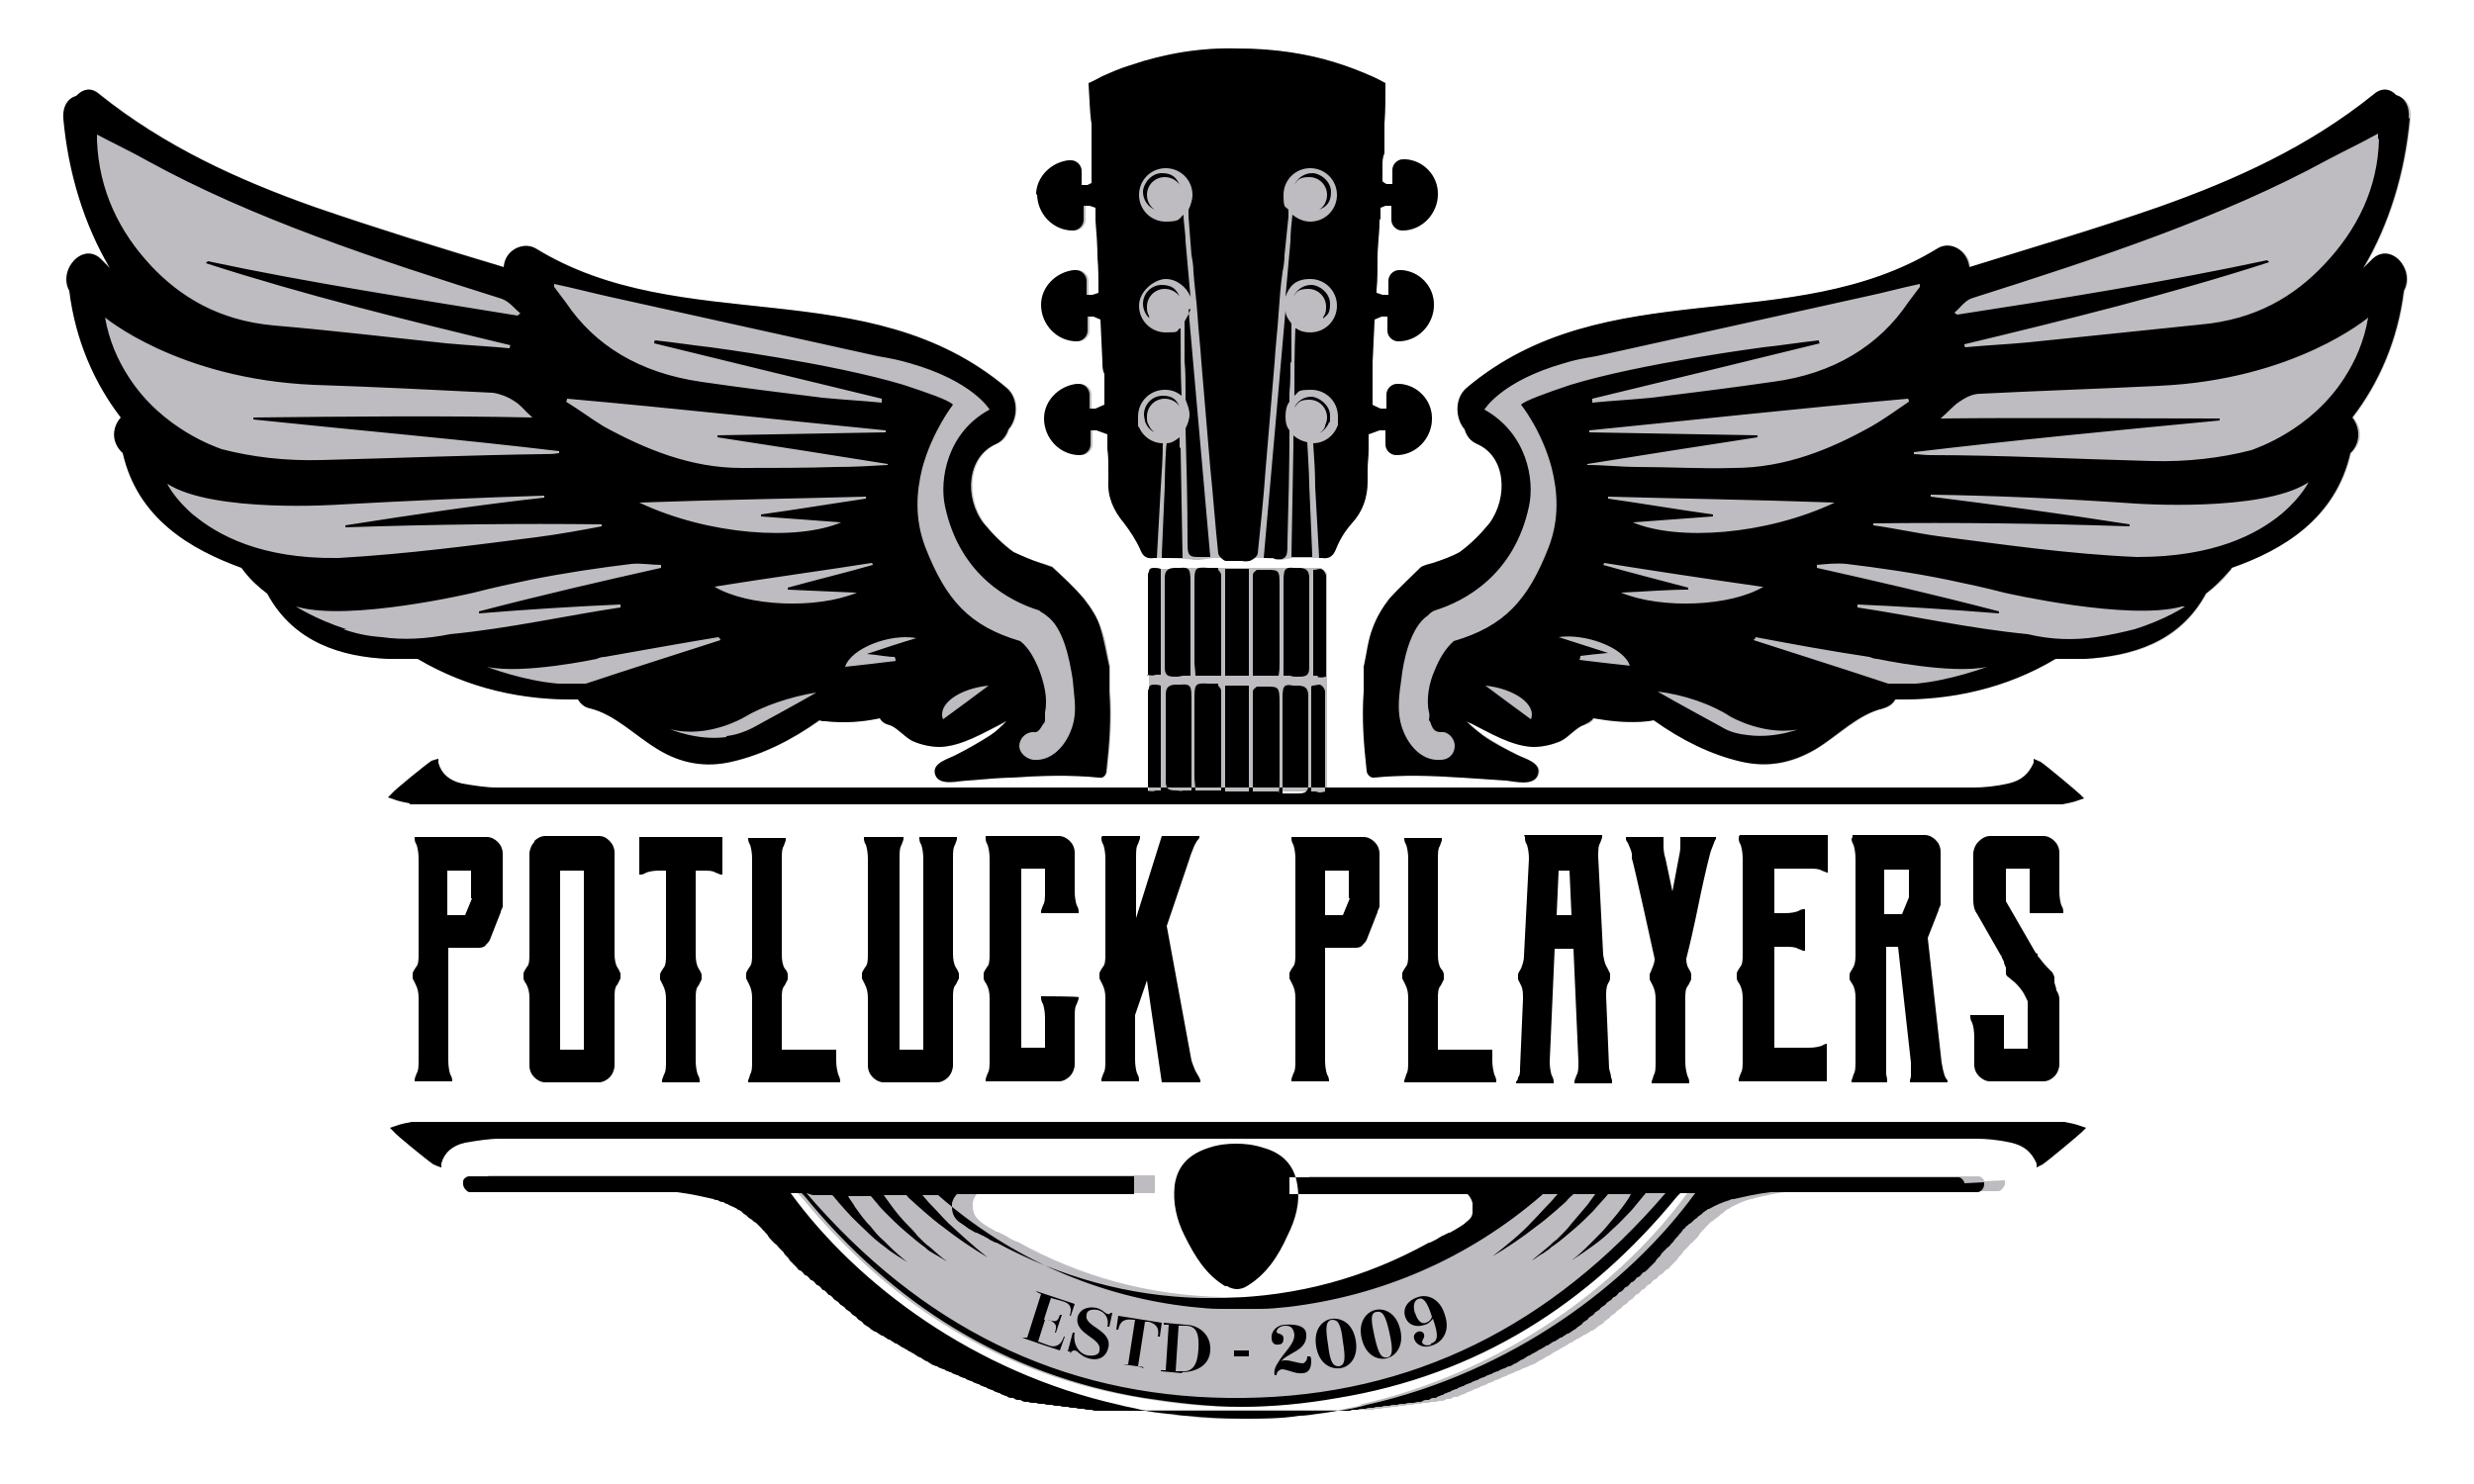 <?xml version="1.0" encoding="UTF-8"?>
<svg id="Layer_2" xmlns="http://www.w3.org/2000/svg" version="1.1" viewBox="0 0 250 150">
  <!-- Generator: Adobe Illustrator 29.2.1, SVG Export Plug-In . SVG Version: 2.1.0 Build 116)  -->
  <defs>
    <style>
      .st0 {
        fill: #bebcc0;
      }
    </style>
  </defs>
  <path class="st0" d="M200.5,119.4c0-.2-.3-.5-.6-.5-.2,0-.5,0-.6,0,0,0-.1,0-.2,0h0c0,0-.1,0-.2,0-18.9,0-37.8,0-56.6,0h-10c0,.2,0,.4,0,.5,0,.4,0,.8,0,1.2h.5s0,0,0,0c0,0,0,0,.1,0h17.5c.2.2.4.5.5.9,0,0,0,0,0,.1s0,0,0,.1c0,.2,0,.5,0,.7,0,.4-.3.7-.6,1-.3.2-.6.4-1,.7-.2.1-.5.3-.7.4,0,0,0,0-.1,0-.2.1-.4.2-.6.3-.1,0-.3.2-.4.2,0,0-.2.1-.3.2-.2.1-.4.2-.6.3,0,0,0,0-.1,0-6.5,3.5-13.3,5.4-20.6,5.6h0c0,0-.1,0-.2,0h-2.1c0,0-.1,0-.2,0h0c-7.3-.2-14.1-2-20.6-5.6,0,0,0,0-.1,0-.2-.1-.4-.2-.6-.3,0,0-.2-.1-.3-.2-.1,0-.3-.2-.4-.2-.2-.1-.4-.2-.6-.3,0,0,0,0-.1,0-.2-.1-.5-.3-.7-.4-.3-.2-.7-.4-1-.7-.5-.4-.7-.9-.7-1.5,0,0,0-.2,0-.2,0,0,0,0,0-.1,0,0,0,0,0-.1.1-.4.3-.7.5-.9h17.5s0,0,.1,0,0,0,0,0h.3s0,0,0,0c0-.6,0-1.2,0-1.8h-9.6c-18.9,0-37.8,0-56.6,0,0,0-.1,0-.2,0h0c0,0-.1,0-.2,0-.2,0-.4,0-.6,0-.3,0-.5.3-.6.5,0,0,0,0,0,.1,0,0,0,.1,0,.2,0,.3.2.7.6.8.3,0,.6,0,.9,0h0c2.4,0,4.9,0,7.3,0h2.1s10.7,0,10.7,0c1.6.2,2.8.5,3.7.7,0,0,0,0,0,0,.1,0,.3,0,.4.1.2,0,.3.1.5.2,0,0,0,0,.1,0,.1,0,.3,0,.4.2,0,0,0,0,0,0,.3.1.7.3,1,.5,0,0,.2,0,.2.1,0,0,.2.1.3.2,0,0,.2.1.2.2,0,0,.2.1.3.2,0,0,.2.1.2.2,0,0,.2.1.3.2,0,0,.1.1.2.2,0,0,.2.2.3.2,0,0,.1.1.2.2.1,0,.2.2.3.3,0,0,.1,0,.2.2.1.2.3.3.4.5.2.2.4.4.5.6,0,0,.1.1.2.2.1.1.2.3.4.4,0,0,.2.2.2.2.1.1.2.2.3.3,0,0,.2.2.2.3.1.1.2.2.3.3,0,0,.2.2.2.3.1.1.2.2.3.3,0,0,.2.2.3.3.1.1.2.2.3.3,0,0,.2.2.3.2.1,0,.2.2.3.3,0,0,.2.2.3.2.1,0,.2.2.3.3,0,0,.2.2.3.2.1,0,.2.2.3.3,0,0,.2.2.3.2.1,0,.2.2.3.3,0,0,.2.2.3.2.1,0,.2.2.3.3,0,0,.2.2.3.2.1,0,.2.2.3.3,0,0,.2.1.3.2.1,0,.2.2.3.3,0,0,.2.1.3.2.1,0,.2.2.3.3,0,0,.2.1.3.2.1,0,.2.2.3.3,0,0,.2.1.3.2.1,0,.2.2.3.3,0,0,.2.1.3.2.1,0,.2.2.3.3,0,0,.2.1.3.2.1,0,.2.2.4.3,0,0,.2.1.3.2.1,0,.2.2.4.2,0,0,.2.1.3.2.1,0,.2.2.4.2,0,0,.2.1.3.2.1,0,.2.2.4.2,0,0,.2.1.3.2.1,0,.2.2.4.2,0,0,.2.1.3.2.1,0,.3.2.4.2,0,0,.2.1.3.2.1,0,.3.2.4.2,0,0,.2.1.3.2.1,0,.3.1.4.2,0,0,.2.1.3.2.1,0,.3.1.4.2,0,0,.2.1.3.2.1,0,.3.1.4.2,0,0,.2.1.3.1.1,0,.3.1.4.2,0,0,.2,0,.3.1.1,0,.3.1.4.2,0,0,.2,0,.3.1.1,0,.3.1.4.2,0,0,.2,0,.3.1.1,0,.3.1.4.2,0,0,.2,0,.3.1.1,0,.3.1.4.2,0,0,.2,0,.3.1.1,0,.3.1.4.2,0,0,.2,0,.3.1.1,0,.3.1.4.2,0,0,.2,0,.3.1.1,0,.3.1.4.2,0,0,.2,0,.3.1.1,0,.3.1.4.2,0,0,.2,0,.3.1.1,0,.3.1.4.2,0,0,.2,0,.3.1.1,0,.3.1.4.2,0,0,.2,0,.3,0,.1,0,.3.1.4.2,0,0,.2,0,.3,0,.2,0,.3.1.5.2,0,0,.2,0,.3,0,.2,0,.3.1.5.1,0,0,.2,0,.3,0,.2,0,.3,0,.5.1,0,0,.2,0,.3,0,.2,0,.3,0,.5.1,0,0,.2,0,.3,0,.2,0,.3,0,.5.1,0,0,.2,0,.3,0,.2,0,.3,0,.5.1,0,0,.2,0,.3,0,.2,0,.3,0,.5.1,0,0,.2,0,.3,0,.2,0,.3,0,.5.1,0,0,.2,0,.3,0,.2,0,.3,0,.5.1,0,0,.2,0,.3,0,.2,0,.3,0,.5.1,0,0,.2,0,.3,0,.2,0,.3,0,.5,0,0,0,.2,0,.3,0,.2,0,.3,0,.5,0,0,0,.2,0,.3,0,.2,0,.3,0,.5,0,0,0,.2,0,.3,0,.2,0,.3,0,.5,0,0,0,.2,0,.3,0,.2,0,.3,0,.5,0,0,0,.2,0,.3,0,.2,0,.3,0,.5,0,0,0,.2,0,.3,0,.2,0,.3,0,.5,0,0,0,.2,0,.3,0,.2,0,.3,0,.5,0,0,0,.2,0,.3,0,.2,0,.3,0,.5,0,0,0,.2,0,.3,0,.2,0,.3,0,.5,0,0,0,.2,0,.3,0,.2,0,.3,0,.5,0,0,0,.2,0,.3,0,.2,0,.3,0,.5,0,0,0,.2,0,.3,0,.2,0,.3,0,.5,0,0,0,.2,0,.3,0,.2,0,.3,0,.5,0,0,0,.2,0,.3,0,0,0,.2,0,.2,0h0c.1,0,.2,0,.3,0h1.6c.1,0,.2,0,.3,0h0c0,0,.2,0,.2,0,0,0,.2,0,.3,0,.2,0,.3,0,.5,0,0,0,.2,0,.3,0,.2,0,.3,0,.5,0,0,0,.2,0,.3,0,.2,0,.3,0,.5,0,0,0,.2,0,.3,0,.2,0,.3,0,.5,0,0,0,.2,0,.3,0,.2,0,.3,0,.5,0,0,0,.2,0,.3,0,.2,0,.3,0,.5,0,0,0,.2,0,.3,0,.2,0,.3,0,.5,0,0,0,.2,0,.3,0,.2,0,.3,0,.5,0,0,0,.2,0,.3,0,.2,0,.3,0,.5,0,0,0,.2,0,.3,0,.2,0,.3,0,.5,0,0,0,.2,0,.3,0,.2,0,.3,0,.5,0,0,0,.2,0,.3,0,.2,0,.3,0,.5,0,0,0,.2,0,.3,0,.2,0,.3,0,.5,0,0,0,.2,0,.3,0,.2,0,.3,0,.5,0,0,0,.2,0,.3,0,.2,0,.3,0,.5-.1,0,0,.2,0,.3,0,.2,0,.3,0,.5-.1,0,0,.2,0,.3,0,.2,0,.3,0,.5-.1,0,0,.2,0,.3,0,.2,0,.3,0,.5-.1,0,0,.2,0,.3,0,.2,0,.3,0,.5-.1,0,0,.2,0,.3,0,.2,0,.3,0,.5-.1,0,0,.2,0,.3,0,.2,0,.3,0,.5-.1,0,0,.2,0,.3,0,.2,0,.3,0,.5-.1,0,0,.2,0,.3,0,.2,0,.3,0,.5-.1,0,0,.2,0,.3,0,.2,0,.3-.1.5-.2,0,0,.2,0,.3,0,.1,0,.3-.1.4-.2,0,0,.2,0,.3,0,.1,0,.3-.1.4-.2,0,0,.2,0,.3-.1.1,0,.3-.1.4-.2,0,0,.2,0,.3-.1.1,0,.3-.1.4-.2,0,0,.2,0,.3-.1.1,0,.3-.1.4-.2,0,0,.2,0,.3-.1.1,0,.3-.1.4-.2,0,0,.2,0,.3-.1.1,0,.3-.1.4-.2,0,0,.2,0,.3-.1.1,0,.3-.1.4-.2,0,0,.2,0,.3-.1.1,0,.3-.1.4-.2,0,0,.2,0,.3-.1.1,0,.3-.1.4-.2,0,0,.2,0,.3-.1.1,0,.3-.1.4-.2,0,0,.2,0,.3-.1.1,0,.3-.1.4-.2,0,0,.2,0,.3-.1.1,0,.3-.1.4-.2,0,0,.2-.1.3-.2.1,0,.3-.1.4-.2,0,0,.2-.1.3-.2.1,0,.3-.1.4-.2,0,0,.2-.1.3-.2.1,0,.3-.2.4-.2,0,0,.2-.1.3-.2.1,0,.3-.2.4-.2,0,0,.2-.1.3-.2.1,0,.2-.2.4-.2,0,0,.2-.1.3-.2.1,0,.2-.2.4-.2,0,0,.2-.1.3-.2.1,0,.2-.2.4-.2,0,0,.2-.1.3-.2.1,0,.2-.2.4-.2,0,0,.2-.1.3-.2.1,0,.2-.2.4-.3,0,0,.2-.1.3-.2.1,0,.2-.2.3-.3,0,0,.2-.1.3-.2.1,0,.2-.2.3-.3,0,0,.2-.1.3-.2.1,0,.2-.2.3-.3,0,0,.2-.1.3-.2.1,0,.2-.2.3-.3,0,0,.2-.1.3-.2.1,0,.2-.2.3-.3,0,0,.2-.1.3-.2.1,0,.2-.2.3-.3,0,0,.2-.2.3-.2.1,0,.2-.2.3-.3,0,0,.2-.2.3-.2.1,0,.2-.2.3-.3,0,0,.2-.2.3-.2.1,0,.2-.2.3-.3,0,0,.2-.2.3-.2.1,0,.2-.2.3-.3,0,0,.2-.2.3-.2.1,0,.2-.2.3-.3,0,0,.2-.2.3-.2.1,0,.2-.2.3-.3,0,0,.2-.2.3-.3.1-.1.2-.2.3-.3,0,0,.2-.2.2-.3.1-.1.2-.2.3-.3,0,0,.2-.2.2-.3.1-.1.2-.2.3-.3,0,0,.2-.2.2-.2.1-.1.2-.3.4-.4,0,0,.1-.1.2-.2.2-.2.4-.4.5-.6.1-.2.3-.3.4-.5,0,0,.1,0,.2-.2,0,0,.2-.2.3-.3,0,0,.1-.1.2-.2,0,0,.2-.2.3-.2,0,0,.1-.1.2-.2,0,0,.2-.1.3-.2,0,0,.2-.1.2-.2,0,0,.2-.1.3-.2,0,0,.2-.1.2-.2,0,0,.2-.1.3-.2,0,0,.2,0,.2-.1.7-.4,1.4-.7,2.1-.9.1,0,.3,0,.4-.1h0c.9-.2,2.1-.5,3.7-.7h10.7s2.1,0,2.1,0c2.4,0,4.9,0,7.3,0h0c.3,0,.6,0,.9,0,.3-.1.6-.5.6-.8,0,0,0-.1,0-.2,0,0,0,0,0-.1ZM137.7,142c-.7.2-1.5.3-2.2.5-.9.2-1.8.3-2.7.4-.6,0-1.2.2-1.9.2-1.9.2-3.8.3-5.7.3,0,0,0,0,0,0s0,0,0,0c0,0,0,0,0,0,0,0,0,0,0,0-1.9,0-3.9,0-5.7-.3-.6,0-1.2-.1-1.9-.2-.9-.1-1.8-.3-2.7-.4-.7-.1-1.5-.3-2.2-.5-14.7-3.3-26.5-12.2-33.2-21.4h.2s0,0,0,0h.9c.1.1.2.2.3.3,9,11,20.3,18.1,34.3,20.4,3.4.6,6.6.9,9.8.9h0s0,0,0,0c0,0,0,0,0,0h0s0,0,0,0,0,0,0,0h0s0,0,0,0c0,0,0,0,0,0h0s0,0,0,0,0,0,0,0h0s0,0,0,0c0,0,0,0,0,0,0,0,0,0,0,0h0c3.2,0,6.5-.4,9.8-.9,14-2.3,25.4-9.5,34.3-20.4.1-.1.2-.2.3-.3h.9s0,0,0,0h0s0,0,0,0h.2c-6.7,9.2-18.5,18.1-33.2,21.4ZM104.7,19.7c0-1.8,1.5-3.3,3.3-3.5,0,0,.2,0,.2,0,.6,0,1.1.5,1.1,1.1v1.4h.6l.4-.2h0c0-.1,0-.2,0-.2,0-.5,0-1.1,0-1.6,0-.4,0-.8,0-1.2v-3c-.2-1.3-.2-2.7-.3-4.1.5-.2,1-.5,1.4-.7.9-.4,1.8-.8,2.8-1.1,3.5-1.2,7.2-1.8,10.8-1.7,3.7,0,7.3.5,10.8,1.7.9.3,1.9.7,2.8,1.1.5.2,1,.5,1.4.7,0,1.4,0,2.7-.1,4.1v3c-.2.4-.2.8-.2,1.2,0,.5,0,1.1,0,1.6,0,0,0,0,0,0h0c0,.1.4.3.4.3h.6v-1.4c0-.6.5-1.1,1.1-1.1,0,0,.2,0,.2,0,1.8.1,3.3,1.6,3.3,3.5,0,2-1.6,3.7-3.6,3.7h0c-.6,0-1.1-.5-1.1-1.1v-1.4h-.6l-.5.2v1.1c0,0-.1.1-.1.2,0,1.2-.2,2.5-.2,3.7,0,1.1,0,2.2-.1,3.3,0,.1,0,.2,0,.3l.6.2h.6v-1.4c0-.6.5-1.1,1.1-1.1,0,0,.2,0,.2,0,1.8.1,3.3,1.6,3.3,3.5,0,2-1.6,3.7-3.6,3.7h0c-.6,0-1.1-.5-1.1-1.1v-1.4h-.6l-.7.3-.2,4.3s0,0,0,0c0,.4,0,.8,0,1.2v3.1c-.1,0,.8.4.8.4h.6v-1.4c0-.6.5-1.1,1.1-1.1,0,0,.2,0,.2,0,1.8.1,3.3,1.6,3.3,3.5,0,2-1.6,3.7-3.6,3.7h0c-.6,0-1.1-.5-1.1-1.1v-1.4h-.6l-1.1.4v1.5c0,0,0,0,0,0,0,.7-.1,1.3-.1,2,0,.4,0,.8,0,1.2,0,1.7-.5,3.1-1.6,4.3-.7.8-1.2,1.6-1.6,2.6-.3.8-.8,1-1.4.9,0,0-.2,0-.3,0h-2.7s-1.1.2-1.1.2l-1.7-.2h-1.2s-.4.2-1.4.2-1.4-.2-1.4-.2h-1.2s-1.4.2-1.4.2h-.6c0-.1-2.9-.2-2.9-.2h-.6c-.1,0-.2,0-.3,0-.7.1-1.1-.1-1.4-.9-.4-.9-1-1.8-1.6-2.6-1.1-1.3-1.7-2.7-1.6-4.3,0-.4,0-.8,0-1.2,0-.7,0-1.3-.1-2,0,0,0,0,0,0v-1.5c0,0-1.1-.4-1.1-.4h-.6v1.4c0,.6-.5,1.1-1.1,1.1h0c-2,0-3.6-1.7-3.6-3.7,0-1.8,1.5-3.3,3.3-3.5,0,0,.2,0,.2,0,.6,0,1.1.5,1.1,1.1v1.4h.6l.9-.4v-3.1c-.2-.4-.2-.8-.2-1.2,0,0,0,0,0,0l-.2-4.3-.7-.3h-.6v1.4c0,.6-.5,1.1-1.1,1.1h0c-2,0-3.6-1.7-3.6-3.7,0-1.8,1.5-3.3,3.3-3.5,0,0,.2,0,.2,0,.6,0,1.1.5,1.1,1.1v1.4h.6l.6-.2c0-.1,0-.2,0-.3,0-1.1,0-2.2-.1-3.3,0-1.2-.1-2.5-.2-3.7,0,0,0-.1,0-.2v-1.1s-.6-.2-.6-.2h-.6v1.4c0,.6-.5,1.1-1.1,1.1h0c-2,0-3.6-1.7-3.6-3.7ZM134,80h-17.9s0-10.1,0-10.1v-1.6c-.1,0,0-10.1,0-10.1,0-.4.9-.7,1.3-.7h.8s1.8-.1,1.8-.1h3.9s2.4,0,2.4,0h.7c0,0,6.4,0,6.4,0,.3,0,.7.5.7.7v10.2s0,1.6,0,1.6v10.1ZM242.2,9.6c-.6-.6-1.4-.8-2.2-.1-6.6,5.3-14.1,8.7-21.7,11.4-6.4,2.2-12.8,4.2-19.2,6.1-.1-1.7-1.9-2.6-3.2-1.9-14.8,9.1-33.6,2.3-47.6,14.1-1.3,1.1-1.1,3.2-.2,4.2.2.6.6,1.2,1.3,1.5,2.9,1.3,3.2,5.4,1.2,8-.9,1.1-1.9,2.1-3,2.9-.9.4-1.8.8-2.7,1.1-.4.1-.8.3-1.2.4-1.1,1-2.2,2-3.2,3.2-.7.9-1.4,1.9-1.7,3-.4,1.3-.6,2.6-.9,3.9,0,.8,0,1.6,0,2.5-.2,2.7,0,5.3.3,8,0,.4.3.8.7.7,3-.3,6-.2,8.9,0,1.5,0,3,.2,4.5.3.9,0,2.8.6,3.2-.6.4-1.2-1.4-1.6-2.1-2-1.2-.6-2.4-1.3-3.5-2-.6-.4-1.1-.9-1.6-1.4.1,0,.2.1.4.2,2,1,4.1,2.3,6.3,2.4.9,0,1.9-.2,2.8-.6.8-.4,1.6-1.4,2.3-1.6.4-.1.8-.3,1-.7,1.8.4,3.6.5,5.5.3.2,0,.4,0,.6-.1,2.8,2,5.8,3.5,8.9,4.2,2.6.6,5.1.2,7.5-1.3,2.3-1.4,4.3-3.5,6.8-4.1.5-.1.9-.4,1.2-.9,5.6.1,11.1-1.1,16.2-4.1,1,0,2,0,3,0,4.6-.2,9.5-1.6,12.2-6.6.8-.6,1.6-1.3,2.3-2.2.1-.1.2-.3.3-.4,5.2-1.9,10.5-5,12-11.6,0,0,.1-.1.2-.2,1-1.1.8-2.5,0-3.4,2.7-3.5,4.6-7.9,5.2-12.8,1.2-2.2-1.5-5.1-3.3-3.1-.3.3-.5.5-.8.8,2.6-4.4,4.2-9.6,4.7-15.1.1-1.3-.5-2.1-1.3-2.3ZM6.5,12c.5,5.5,2.1,10.7,4.7,15.1-.3-.3-.5-.5-.8-.8-1.9-2-4.5.9-3.3,3.1.6,4.9,2.5,9.3,5.2,12.8-.7.9-.9,2.3,0,3.4,0,0,.1.1.2.2,1.5,6.6,6.8,9.8,12,11.6,0,.1.2.3.3.4.7.8,1.5,1.6,2.3,2.2,2.7,5,7.6,6.3,12.2,6.6,1,0,2,0,3,0,5,3,10.6,4.2,16.2,4.1.2.4.6.7,1.2.9,2.6.6,4.5,2.7,6.8,4.1,2.4,1.4,4.8,1.9,7.5,1.3,3.1-.7,6.1-2.2,8.9-4.2.2,0,.4.1.6.1,1.8.2,3.7,0,5.5-.3.2.3.6.5,1,.7.7.2,1.6,1.3,2.3,1.6.9.4,1.9.6,2.8.6,2.2-.1,4.3-1.4,6.3-2.4.1,0,.2-.1.4-.2-.4.5-1,.9-1.6,1.4-1.1.8-2.3,1.4-3.5,2-.8.4-2.5.8-2.1,2,.4,1.2,2.3.7,3.2.6,1.5-.1,3-.2,4.5-.3,3-.2,6-.3,8.9,0,.4,0,.7-.4.7-.7.3-2.7.5-5.3.3-8,0-.8,0-1.6,0-2.5-.3-1.3-.4-2.6-.9-3.9-.4-1.1-1-2.1-1.7-3-1-1.1-2.1-2.1-3.2-3.2-.4-.2-.8-.3-1.2-.4-.9-.3-1.8-.6-2.7-1.1-1.1-.8-2.1-1.8-3-2.9-1.9-2.6-1.7-6.7,1.2-8,.7-.3,1.1-.8,1.3-1.5.9-1,1.1-3.1-.2-4.2-14-11.8-32.8-5-47.6-14.1-1.3-.8-3,.2-3.2,1.9-6.4-2-12.9-3.9-19.2-6.1-7.6-2.7-15-6-21.7-11.4-.8-.7-1.7-.5-2.2.1-.8.2-1.4,1-1.3,2.3Z"/>
  <path d="M210.2,113.8l.6.2-.4.4c-.3.3-3.4,2.9-4,3.3h0s-.6.3-.6.3v-.4c-.5-1.1-1.2-1.8-2.6-2.1-1.3-.3-2.5-.4-3.5-.4-19.1,0-38.6,0-57.4,0h-8.6s0,0,0,0h-17.6c0,0-8.1,0-8.1,0-18.8,0-38.3,0-57.5,0-1.1,0-2.3.2-3.5.4-1.3.3-2.1,1-2.4,2.1v.4c-.1,0-.8-.3-.8-.3-.6-.4-3.8-3-4-3.3l-.4-.4.6-.2c.5-.2,1.1-.3,1.6-.4.1,0,.2,0,.3,0,.4,0,.8,0,1.2,0,.1,0,.3,0,.4,0,21.6,0,43.1,0,64.7,0h33.8c21.6,0,43.1,0,64.7,0,.1,0,.3,0,.4,0,.4,0,.8,0,1.2,0,.1,0,.2,0,.3,0,.5.1,1.1.2,1.6.4ZM103.1,135.1h0c0,.1,4,1.4,4,1.4l.5-1.4h-.1c-.3,1-1,1.1-1.5.9l-1.1-.4.7-2.2h.4c.8.4.8.6.6,1.3h.1s.6-1.8.6-1.8h-.2c-.2.6-.3.8-1.2.5h-.4c0-.1.7-2.2.7-2.2l1.1.3c.7.2,1.1.5.8,1.5h.1s.4-1.2.4-1.2l-3.9-1.3h0c0,.1.5.3.5.3l-1.4,4.4h-.5ZM108.2,136.8c0-.2.2-.3.4-.3.3,0,.6.6,1.4.8,1.1.3,1.8-.2,2-1.1.4-1.8-2.5-2.1-2.2-3.3,0-.4.4-.6,1.1-.5.8.2,1.2.9,1,1.7h.2s.3-1.4.3-1.4h-.2c0,0,0,.2-.3.1-.2,0-.4-.4-1.1-.6-1-.2-1.7.2-1.9.9-.4,1.8,2.5,2.1,2.2,3.4,0,.4-.5.6-1.2.5-1-.2-1.5-1.3-1.3-2.3h-.2s-.5,1.9-.5,1.9h.2ZM115.4,138.3v-.2s-.4,0-.4,0l.7-4.5h.4c.6.2,1.1.5.9,1.5h.2s.2-1.4.2-1.4l-4.4-.7-.2,1.4h.2c.2-1,.8-1.1,1.5-1h.2s-.7,4.5-.7,4.5h-.5c0,0,0,0,0,0l2.1.3ZM119.4,138.7c1.2,0,2.8-.5,2.9-2.2.1-1.7-1.3-2.6-2.5-2.6l-2.2-.2v.2s.5,0,.5,0l-.3,4.6h-.5s0,.1,0,.1l2.2.2ZM119.8,134c1.1,0,1.4.8,1.3,2.4-.1,1.6-.6,2.3-1.7,2.2h-.6s.3-4.6.3-4.6h.6ZM124.7,137.1h1.5s0-.6,0-.6h-1.5s0,.6,0,.6ZM132.1,137.1c0,.4-.2.6-.4.7-.6,0-1.2-.3-1.8-.3-.2,0-.4,0-.5.2.6-1,2.7-1.1,2.6-2.8,0-.8-.9-1.1-2.1-1-.9,0-1.5.7-1.4,1.4,0,.4.3.7.7.6.4,0,.5-.3.5-.6,0-.6-.7-.4-.7-.7,0-.3.4-.6.9-.6.6,0,.8.3.9.9,0,1-1,1.7-1.7,2.9-.2.3-.4.7-.3,1.2h.2c0-.3.2-.5.5-.6.6,0,1.4.5,2.1.4.7,0,.9-.6.9-1.2,0-.2,0-.3-.1-.5h0ZM134.6,133.3c-.9.1-1.9,1-1.6,2.8.3,1.8,1.5,2.3,2.4,2.2.9-.1,1.9-1,1.6-2.8s-1.5-2.3-2.4-2.2ZM134.6,133.4c.6,0,.9.4,1.1,2.2.3,1.8.2,2.4-.4,2.5-.6,0-.9-.4-1.1-2.2-.3-1.8-.2-2.4.4-2.5ZM139,132.4c-.9.2-1.8,1.2-1.4,2.9.4,1.7,1.6,2.2,2.5,2,.9-.2,1.8-1.2,1.4-2.9s-1.6-2.2-2.5-2ZM139.1,132.6c.6-.1.9.3,1.3,2.1.4,1.8.3,2.4-.2,2.5-.6.1-.9-.3-1.3-2.1-.4-1.8-.4-2.4.2-2.5ZM144.6,135.9c-.5.2-.8,0-.9-.2,0-.3.3-.5.2-.8,0-.2-.3-.4-.6-.3-.3.1-.5.4-.4.7.2.7,1,1,1.8.7,1-.3,1.9-1.4,1.3-3.1-.5-1.7-1.8-2.1-2.7-1.8-1,.3-1.6,1.1-1.3,2,.3.9,1.2,1.1,2,.8.4-.1.6-.4.8-.6.6,1.7.5,2.3-.2,2.5ZM143,132.8c-.2-.6-.2-1.3.3-1.5.5-.2.9.2,1.4,1.8-.1.3-.3.5-.6.6-.5.2-.9-.3-1.1-1ZM200.5,119.5c0,0,0,.1,0,.2,0,.3-.2.7-.6.8-.3,0-.6,0-.9,0h0c-2.4,0-4.9,0-7.3,0h-2.1s-10.7,0-10.7,0c-1.6.2-2.8.5-3.7.7h0c-.1,0-.3,0-.4.1-.7.2-1.4.5-2.1.9,0,0-.2,0-.2.1,0,0-.2.1-.3.2,0,0-.2.1-.2.2,0,0-.2.1-.3.2,0,0-.2.1-.2.2,0,0-.2.1-.3.2,0,0-.1.1-.2.2,0,0-.2.2-.3.2,0,0-.1.1-.2.2-.1,0-.2.2-.3.3,0,0-.1,0-.2.2-.1.2-.3.3-.4.5-.2.2-.4.4-.5.6,0,0-.1.1-.2.2-.1.1-.2.3-.4.4,0,0-.2.2-.2.2-.1.1-.2.2-.3.3,0,0-.2.2-.2.3-.1.1-.2.2-.3.3,0,0-.2.2-.2.3-.1.1-.2.2-.3.3,0,0-.2.2-.3.3-.1.1-.2.2-.3.3,0,0-.2.2-.3.2-.1,0-.2.2-.3.3,0,0-.2.2-.3.2-.1,0-.2.2-.3.3,0,0-.2.2-.3.2-.1,0-.2.2-.3.3,0,0-.2.2-.3.2-.1,0-.2.2-.3.3,0,0-.2.2-.3.2-.1,0-.2.2-.3.3,0,0-.2.2-.3.2-.1,0-.2.2-.3.3,0,0-.2.1-.3.2-.1,0-.2.2-.3.3,0,0-.2.1-.3.2-.1,0-.2.2-.3.3,0,0-.2.1-.3.2-.1,0-.2.2-.3.3,0,0-.2.1-.3.2-.1,0-.2.2-.3.3,0,0-.2.1-.3.2-.1,0-.2.2-.3.3,0,0-.2.1-.3.2-.1,0-.2.2-.4.3,0,0-.2.1-.3.2-.1,0-.2.2-.4.2,0,0-.2.1-.3.2-.1,0-.2.2-.4.2,0,0-.2.1-.3.2-.1,0-.2.2-.4.2,0,0-.2.1-.3.2-.1,0-.2.2-.4.2,0,0-.2.1-.3.2-.1,0-.3.2-.4.2,0,0-.2.1-.3.2-.1,0-.3.2-.4.2,0,0-.2.1-.3.2-.1,0-.3.1-.4.2,0,0-.2.1-.3.2-.1,0-.3.1-.4.2,0,0-.2.1-.3.2-.1,0-.3.1-.4.2,0,0-.2.1-.3.1-.1,0-.3.1-.4.2,0,0-.2,0-.3.1-.1,0-.3.1-.4.2,0,0-.2,0-.3.1-.1,0-.3.1-.4.2,0,0-.2,0-.3.1-.1,0-.3.1-.4.2,0,0-.2,0-.3.1-.1,0-.3.1-.4.2,0,0-.2,0-.3.1-.1,0-.3.1-.4.2,0,0-.2,0-.3.1-.1,0-.3.1-.4.2,0,0-.2,0-.3.1-.1,0-.3.1-.4.2,0,0-.2,0-.3.1-.1,0-.3.1-.4.2,0,0-.2,0-.3.1-.1,0-.3.1-.4.2,0,0-.2,0-.3.1-.1,0-.3.1-.4.2,0,0-.2,0-.3,0-.1,0-.3.1-.4.2,0,0-.2,0-.3,0-.2,0-.3.1-.5.2,0,0-.2,0-.3,0-.2,0-.3.1-.5.1,0,0-.2,0-.3,0-.2,0-.3,0-.5.1,0,0-.2,0-.3,0-.2,0-.3,0-.5.1,0,0-.2,0-.3,0-.2,0-.3,0-.5.1,0,0-.2,0-.3,0-.2,0-.3,0-.5.1,0,0-.2,0-.3,0-.2,0-.3,0-.5.1,0,0-.2,0-.3,0-.2,0-.3,0-.5.1,0,0-.2,0-.3,0-.2,0-.3,0-.5.1,0,0-.2,0-.3,0-.2,0-.3,0-.5.1,0,0-.2,0-.3,0-.2,0-.3,0-.5,0,0,0-.2,0-.3,0-.2,0-.3,0-.5,0,0,0-.2,0-.3,0-.2,0-.3,0-.5,0,0,0-.2,0-.3,0-.2,0-.3,0-.5,0,0,0-.2,0-.3,0-.2,0-.3,0-.5,0,0,0-.2,0-.3,0-.2,0-.3,0-.5,0,0,0-.2,0-.3,0-.2,0-.3,0-.5,0,0,0-.2,0-.3,0-.2,0-.3,0-.5,0,0,0-.2,0-.3,0-.2,0-.3,0-.5,0,0,0-.2,0-.3,0-.2,0-.3,0-.5,0,0,0-.2,0-.3,0-.2,0-.3,0-.5,0,0,0-.2,0-.3,0-.2,0-.3,0-.5,0,0,0-.2,0-.3,0-.2,0-.3,0-.5,0,0,0-.2,0-.3,0-.2,0-.3,0-.5,0,0,0-.2,0-.3,0,0,0-.2,0-.2,0h0c-.1,0-.2,0-.3,0h-1.6c-.1,0-.2,0-.3,0h0c0,0-.2,0-.2,0,0,0-.2,0-.3,0-.2,0-.3,0-.5,0,0,0-.2,0-.3,0-.2,0-.3,0-.5,0,0,0-.2,0-.3,0-.2,0-.3,0-.5,0,0,0-.2,0-.3,0-.2,0-.3,0-.5,0,0,0-.2,0-.3,0-.2,0-.3,0-.5,0,0,0-.2,0-.3,0-.2,0-.3,0-.5,0,0,0-.2,0-.3,0-.2,0-.3,0-.5,0,0,0-.2,0-.3,0-.2,0-.3,0-.5,0,0,0-.2,0-.3,0-.2,0-.3,0-.5,0,0,0-.2,0-.3,0-.2,0-.3,0-.5,0,0,0-.2,0-.3,0-.2,0-.3,0-.5,0,0,0-.2,0-.3,0-.2,0-.3,0-.5,0,0,0-.2,0-.3,0-.2,0-.3,0-.5,0,0,0-.2,0-.3,0-.2,0-.3,0-.5,0,0,0-.2,0-.3,0-.2,0-.3,0-.5-.1,0,0-.2,0-.3,0-.2,0-.3,0-.5-.1,0,0-.2,0-.3,0-.2,0-.3,0-.5-.1,0,0-.2,0-.3,0-.2,0-.3,0-.5-.1,0,0-.2,0-.3,0-.2,0-.3,0-.5-.1,0,0-.2,0-.3,0-.2,0-.3,0-.5-.1,0,0-.2,0-.3,0-.2,0-.3,0-.5-.1,0,0-.2,0-.3,0-.2,0-.3,0-.5-.1,0,0-.2,0-.3,0-.2,0-.3,0-.5-.1,0,0-.2,0-.3,0-.2,0-.3-.1-.5-.2,0,0-.2,0-.3,0-.1,0-.3-.1-.4-.2,0,0-.2,0-.3,0-.1,0-.3-.1-.4-.2,0,0-.2,0-.3-.1-.1,0-.3-.1-.4-.2,0,0-.2,0-.3-.1-.1,0-.3-.1-.4-.2,0,0-.2,0-.3-.1-.1,0-.3-.1-.4-.2,0,0-.2,0-.3-.1-.1,0-.3-.1-.4-.2,0,0-.2,0-.3-.1-.1,0-.3-.1-.4-.2,0,0-.2,0-.3-.1-.1,0-.3-.1-.4-.2,0,0-.2,0-.3-.1-.1,0-.3-.1-.4-.2,0,0-.2,0-.3-.1-.1,0-.3-.1-.4-.2,0,0-.2,0-.3-.1-.1,0-.3-.1-.4-.2,0,0-.2,0-.3-.1-.1,0-.3-.1-.4-.2,0,0-.2,0-.3-.1-.1,0-.3-.1-.4-.2,0,0-.2-.1-.3-.2-.1,0-.3-.1-.4-.2,0,0-.2-.1-.3-.2-.1,0-.3-.1-.4-.2,0,0-.2-.1-.3-.2-.1,0-.3-.2-.4-.2,0,0-.2-.1-.3-.2-.1,0-.3-.2-.4-.2,0,0-.2-.1-.3-.2-.1,0-.2-.2-.4-.2,0,0-.2-.1-.3-.2-.1,0-.2-.2-.4-.2,0,0-.2-.1-.3-.2-.1,0-.2-.2-.4-.2,0,0-.2-.1-.3-.2-.1,0-.2-.2-.4-.2,0,0-.2-.1-.3-.2-.1,0-.2-.2-.4-.3,0,0-.2-.1-.3-.2-.1,0-.2-.2-.3-.3,0,0-.2-.1-.3-.2-.1,0-.2-.2-.3-.3,0,0-.2-.1-.3-.2-.1,0-.2-.2-.3-.3,0,0-.2-.1-.3-.2-.1,0-.2-.2-.3-.3,0,0-.2-.1-.3-.2-.1,0-.2-.2-.3-.3,0,0-.2-.1-.3-.2-.1,0-.2-.2-.3-.3,0,0-.2-.2-.3-.2-.1,0-.2-.2-.3-.3,0,0-.2-.2-.3-.2-.1,0-.2-.2-.3-.3,0,0-.2-.2-.3-.2-.1,0-.2-.2-.3-.3,0,0-.2-.2-.3-.2-.1,0-.2-.2-.3-.3,0,0-.2-.2-.3-.2-.1,0-.2-.2-.3-.3,0,0-.2-.2-.3-.2-.1,0-.2-.2-.3-.3,0,0-.2-.2-.3-.3-.1-.1-.2-.2-.3-.3,0,0-.2-.2-.2-.3-.1-.1-.2-.2-.3-.3,0,0-.2-.2-.2-.3-.1-.1-.2-.2-.3-.3,0,0-.2-.2-.2-.2-.1-.1-.2-.3-.4-.4,0,0-.1-.1-.2-.2-.2-.2-.4-.4-.5-.6-.1-.2-.3-.3-.4-.5,0,0-.1,0-.2-.2,0,0-.2-.2-.3-.3,0,0-.1-.1-.2-.2,0,0-.2-.2-.3-.2,0,0-.1-.1-.2-.2,0,0-.2-.1-.3-.2,0,0-.2-.1-.2-.2,0,0-.2-.1-.3-.2,0,0-.2-.1-.2-.2,0,0-.2-.1-.3-.2,0,0-.2,0-.2-.1-.3-.2-.7-.3-1-.5,0,0,0,0,0,0-.1,0-.3-.1-.4-.2,0,0,0,0-.1,0-.2,0-.3-.1-.5-.2-.1,0-.3,0-.4-.1,0,0,0,0,0,0-.9-.2-2.1-.5-3.7-.7h-10.7s-2.1,0-2.1,0c-2.4,0-4.9,0-7.3,0h0c-.3,0-.6,0-.9,0-.3-.1-.6-.5-.6-.8,0,0,0-.1,0-.2,0,0,0,0,0-.1,0-.2.3-.5.6-.5.2,0,.5,0,.6,0,0,0,.1,0,.2,0h0c0,0,.1,0,.2,0,18.9,0,37.8,0,56.6,0h9.6c0,.6,0,1.2,0,1.8,0,0,0,0,0,0h-.3s0,0,0,0c0,0,0,0-.1,0h0s-17.5,0-17.5,0c-.2.2-.4.5-.5.9,0,0,0,0,0,.1,0,0,0,0,0,.1,0,0,0,.2,0,.2,0,.6.2,1.1.7,1.5.3.2.6.4,1,.7.2.1.5.3.7.4,0,0,0,0,.1,0,.2.1.4.2.6.3.1,0,.3.2.4.2,0,0,.2.1.3.2.2.1.4.2.6.3,0,0,0,0,.1,0,6.5,3.5,13.3,5.4,20.6,5.6h0c0,0,.1,0,.2,0h2.1c0,0,.1,0,.2,0h0c7.3-.2,14.1-2,20.6-5.6,0,0,0,0,.1,0,.2-.1.4-.2.6-.3,0,0,.2-.1.3-.2.1,0,.3-.2.4-.2.2-.1.4-.2.6-.3,0,0,0,0,.1,0,.2-.1.5-.3.7-.4.3-.2.7-.4,1-.7.4-.3.6-.6.6-1,0-.2,0-.5,0-.7,0,0,0,0,0-.1s0,0,0-.1c-.1-.4-.3-.7-.5-.9h-17.5s0,0-.1,0c0,0,0,0,0,0h0s-.4,0-.4,0c0-.4,0-.8,0-1.2,0-.2,0-.4,0-.5h10c18.9,0,37.8,0,56.6,0,0,0,.1,0,.2,0h0c0,0,.1,0,.2,0,.2,0,.4,0,.6,0,.3,0,.5.3.6.5,0,0,0,0,0,.1ZM81.5,120.6c11.5,13.4,25.6,20.5,42.6,20.7.3,0,.5,0,.8,0,0,0,0,0,0,0s0,0,0,0c0,0,0,0,0,0,0,0,0,0,0,0,.3,0,.5,0,.8,0,17-.2,31.1-7.3,42.6-20.7h-2c-.5.6-.9,1.1-1.4,1.7-.6.6-1.2,1.3-1.9,1.9-.6.6-1.3,1.2-2,1.7-.7.5-1.4,1-2.2,1.5.7-.5,1.3-1.1,1.9-1.7.2-.2.3-.3.5-.5.5-.5.9-.9,1.3-1.4.6-.7,1.1-1.3,1.6-2,.3-.4.5-.7.7-1.1-.5,0-1,0-1.4,0h-.9c-.5.6-1,1.1-1.5,1.7-.6.6-1.3,1.3-1.9,1.8-.7.6-1.4,1.2-2.1,1.7-.2.1-.4.3-.5.4-.2.1-.4.3-.6.4-.4.2-.7.5-1.1.7.6-.5,1.2-1,1.8-1.5.2-.2.4-.4.7-.6.2-.2.3-.3.5-.5.3-.3.6-.6.9-1,.6-.7,1.1-1.3,1.7-2,.3-.4.5-.7.8-1.1h-.4s0,0,0,0c-.1,0-.3,0-.4,0h-1.4c-.2.2-.5.4-.7.7-.3.3-.7.6-1,.9-.7.6-1.4,1.2-2.1,1.7-1.4,1.1-2.9,2.1-4.4,3,0,0,0,0,0,0,0,0,0,0,0,0,1.4-1.1,2.8-2.2,4-3.5.6-.6,1.2-1.3,1.8-1.9.3-.3.5-.6.8-.9h-1.5s0,0-.1.1c-7.5,6.5-16.4,10.2-25.6,11.3-1,.1-1.9.2-2.9.2-.7,0-1.4,0-2,0h0s0,0,0,0,0,0,0,0h0s0,0,0,0,0,0,0,0h0s0,0,0,0c0,0,0,0,0,0h0s0,0,0,0,0,0,0,0h0s0,0,0,0c0,0,0,0,0,0s0,0,0,0h0c-.3,0-.7,0-1,0-.3,0-.7,0-1,0-1,0-1.9-.1-2.9-.2-9.2-1-18.2-4.8-25.6-11.3,0,0,0,0-.1,0h-1.5c.3.3.5.6.8.9.6.6,1.2,1.3,1.8,1.9,1.3,1.2,2.6,2.4,4,3.5,0,0,0,0,0,0,0,0,0,0,0,0-1.5-.9-3-1.9-4.4-3-.7-.5-1.4-1.1-2.1-1.7-.3-.3-.7-.6-1-.9-.2-.2-.5-.4-.7-.7h-1.4c-.2,0-.4,0-.6,0h-.3c.3.4.5.7.8,1.1.5.7,1.1,1.4,1.7,2,.3.3.6.6.9,1,.2.2.3.3.5.5.2.2.4.4.7.6.6.5,1.2,1.1,1.8,1.5-.4-.2-.8-.5-1.2-.7-.2-.1-.3-.2-.5-.3-.2-.1-.4-.3-.5-.4-.7-.5-1.4-1.1-2.1-1.7-.7-.6-1.3-1.2-1.9-1.8-.3-.3-.6-.6-.9-1-.2-.2-.4-.5-.6-.7h-1.4s0,0,0,0c-.3,0-.6,0-.9,0,.2.4.5.7.7,1.1.5.7,1,1.4,1.6,2,.4.5.8,1,1.3,1.4.2.2.3.3.5.5.6.6,1.3,1.2,1.9,1.7-.7-.5-1.5-.9-2.2-1.5-.7-.5-1.4-1.1-2-1.7-.6-.6-1.3-1.2-1.9-1.9-.3-.3-.6-.7-.9-1-.1-.2-.3-.3-.4-.5,0,0-.1-.1-.2-.2h-2ZM170.9,120.6h-.2s0,0,0,0h0s0,0,0,0h0s-.9,0-.9,0c-.1.1-.2.2-.3.3-9,11-20.3,18.1-34.3,20.4-3.4.6-6.6.9-9.8.9h0s0,0,0,0c0,0,0,0,0,0h0s0,0,0,0,0,0,0,0h0s0,0,0,0c0,0,0,0,0,0h0s0,0,0,0,0,0,0,0h0s0,0,0,0c0,0,0,0,0,0,0,0,0,0,0,0h0c-3.2,0-6.5-.4-9.8-.9-14-2.3-25.4-9.5-34.3-20.4-.1-.1-.2-.2-.3-.3h-.9s0,0,0,0h0s-.2,0-.2,0c6.7,9.2,18.5,18.1,33.2,21.4.7.2,1.5.3,2.2.5.9.2,1.8.3,2.7.4.6,0,1.2.2,1.9.2,1.9.2,3.8.3,5.7.3,0,0,0,0,0,0s0,0,0,0c0,0,0,0,0,0,0,0,0,0,0,0,1.9,0,3.9,0,5.7-.3.6,0,1.2-.1,1.9-.2.9-.1,1.8-.3,2.7-.4.7-.1,1.5-.3,2.2-.5,14.7-3.3,26.5-12.2,33.2-21.4ZM124,130c.3.2.7.3,1,.3.3,0,.7-.1,1-.3,2-1.2,3.2-3.1,4.1-5.1.8-1.6,1.3-3.3,1-5.1-.3-2.1-1.6-3.3-3.5-3.8-.9-.3-1.8-.4-2.7-.4-.9,0-1.8.1-2.7.4-1.9.6-3.2,1.7-3.5,3.8-.2,1.8.2,3.5,1,5.1,1,2,2.1,3.9,4.1,5.1ZM126.2,57.5h-2.4v10.8h2.4v-10.8ZM123.1,57.6h0c.2.2.3.4.3.5,0,3.4,0,6.7,0,10.2h-.3c-.8,0-1.5,0-2.3,0,0-.5-.1-1-.1-1.4,0-2.6,0-5.2,0-7.8,0-1.7,0-1.8,1.4-1.7.2,0,.5,0,.7,0,0,0,0,0,.1,0,0,0,.1,0,.2,0ZM117.7,67.5c0-3,0-6.1,0-9.1,0-.8.4-1,1.1-1,.1,0,.2,0,.4,0,1.1-.1,1.1.2,1.1,1.8,0,3,0,6,0,9.1h-.7c-.2,0-.4.1-.7.1-.7,0-1.2,0-1.2-.9ZM116,68.3c0-3.5,0-6.8,0-10.2,0,0,0-.2.1-.3,0-.3.2-.4.5-.4,0,0,0,0,0,0,0,0,0,0,0,0,.2,0,.4,0,.7.1v10.7h-.5c-.2.1-.5.1-.9,0ZM129.3,66.9c0,.5,0,.9-.1,1.4h-2.3c-.1,0-.2,0-.3,0,0-3.5,0-6.9,0-10.2,0-.1.1-.3.3-.4h0c0-.1.2-.1.2-.1,0,0,0,0,.1,0,.2,0,.4,0,.7,0,1.4,0,1.4,0,1.4,1.7,0,2.6,0,5.2,0,7.8ZM132.3,58.4c0,3,0,6.1,0,9.1,0,.9-.5.9-1.2.9-.3,0-.5,0-.7-.1h-.7c0-3.1,0-6.1,0-9.1,0-1.6,0-1.9,1.1-1.8.1,0,.2,0,.4,0,.7,0,1.1.2,1.1,1ZM133.2,68.3h-.5v-10.7c.3,0,.5-.1.7-.1,0,0,0,0,0,0,0,0,0,0,0,0,.2,0,.4.2.5.4,0,0,.1.2.1.3,0,3.4,0,6.7,0,10.2-.4.1-.7.1-.9,0ZM129.2,80h-2.3c-.1,0-.2,0-.3,0,0-3.5,0-6.8,0-10.1,0-.1.1-.3.3-.4h0c0-.1.2-.1.2-.1,0,0,0,0,.1,0,.2,0,.4,0,.7,0,1.3,0,1.4,0,1.4,1.7,0,2.6,0,5.1,0,7.7,0,.5,0,.9-.1,1.4ZM129.6,80c0-3.1,0-6.1,0-9,0-1.6,0-1.9,1.1-1.7.1,0,.2,0,.4,0,.7,0,1.1.2,1.1,1,0,3,0,6,0,9,0,.9-.5.9-1.2.9-.3,0-.5,0-.7,0h-.7ZM132.6,69.3c.3,0,.5-.1.7-.1,0,0,0,0,0,0,0,0,0,0,0,0,.2,0,.4.2.5.4,0,0,.1.2.1.3,0,3.3,0,6.7,0,10.1-.4.1-.7.1-.9,0h-.5v-10.6ZM125.9,69.3h.3v10.7h-2.4v-10.7h2.2ZM123.1,69.3h0c.2.2.3.4.3.5,0,3.3,0,6.7,0,10.1h-.3c-.8,0-1.5,0-2.3,0,0-.5-.1-.9-.1-1.4,0-2.6,0-5.1,0-7.7,0-1.6,0-1.8,1.4-1.7.2,0,.5,0,.7,0,0,0,0,0,.1,0,0,0,.1,0,.2,0ZM117.8,79.2c0-3,0-6,0-9,0-.8.4-1,1.1-1,.1,0,.2,0,.4,0,1.1-.1,1.1.2,1.1,1.7,0,3,0,6,0,9h-.7c-.2,0-.4.1-.7,0-.7,0-1.2,0-1.2-.9ZM116,80c0-3.4,0-6.8,0-10.1,0,0,0-.2.1-.3,0-.3.2-.4.5-.4,0,0,0,0,0,0,0,0,0,0,0,0,.2,0,.4,0,.7.1v10.6h-.5c-.2.1-.5.1-.9,0ZM120.1,31.3l2.2,25c-.4,0-.8,0-1,0-.7,0-1,0-1.2-.4-.1-.3-.1-.7-.1-1.4,0-3.7-.1-7.5-.2-11.2.2-.4.4-.9.4-1.4s-.2-1-.4-1.5c0-.3,0-.6,0-.9,0-1,0-2-.1-3,0-.1,0-.2,0-.3v-3.7c.2-.4.5-.8.6-1.3ZM119.3,45.2l.2,11.2h-1.7s0,0,0,0h-.4c0-.1,0-.2,0-.3.1-2.4.2-4.7.3-7,0-1.2.1-4,.2-4.3.5,0,.9-.3,1.3-.6,0,.2,0,.4,0,.6,0,.2,0,.3,0,.5ZM128.7,56.4c-.3,0-.6,0-1,0l2.2-25c0,.5.3.9.6,1.3v3.7c0,.1,0,.2-.1.3,0,1,0,2-.1,3,0,.3,0,.6,0,.9-.3.4-.4.9-.4,1.5s.1,1,.4,1.4c0,3.7-.1,7.5-.2,11.2,0,.7,0,1.1-.1,1.4-.2.4-.5.5-1.2.4ZM115.9,19.7c0,.6.3,1.2.8,1.5-.7-.3-1.2-1-1.2-1.8s.8-1.9,1.9-1.9,1.5.5,1.8,1.2c-.3-.5-.9-.8-1.5-.8-1,0-1.8.8-1.8,1.8ZM115.9,31c0,.3,0,.6.2.9,0,.1,0,.2.1.3-.4-.3-.7-.9-.7-1.5,0-1,.8-1.9,1.9-1.9s1.5.5,1.8,1.2c-.3-.5-.9-.8-1.5-.8-1,0-1.8.8-1.8,1.8ZM115.9,42.2c0,.3,0,.5.2.8.1.3.4.6.6.7-.5-.2-.8-.6-1-1.1,0-.2-.1-.4-.1-.7,0-1,.8-1.9,1.9-1.9s1.4.5,1.7,1.1c0,0,0,0,0,0-.3-.5-.9-.8-1.5-.8-1,0-1.8.8-1.8,1.8ZM134.1,19.7c0-1-.8-1.8-1.8-1.8s-1.2.3-1.5.8c.3-.7,1-1.2,1.8-1.2s1.9.8,1.9,1.9-.5,1.5-1.2,1.8c.5-.3.8-.9.8-1.5ZM104.7,19.7c0-1.8,1.5-3.3,3.3-3.5,0,0,.2,0,.2,0,.6,0,1.1.5,1.1,1.1v1.4h.6l.4-.2h0c0-.1,0-.2,0-.2,0-.5,0-1.1,0-1.6,0-.4,0-.8,0-1.2v-3c-.2-1.3-.2-2.7-.3-4.1.5-.2,1-.5,1.4-.7.9-.4,1.8-.8,2.8-1.1,3.5-1.2,7.2-1.8,10.8-1.7,3.7,0,7.3.5,10.8,1.7.9.3,1.9.7,2.8,1.1.5.2,1,.5,1.4.7,0,1.4,0,2.7-.1,4.1v3c-.2.4-.2.8-.2,1.2,0,.5,0,1.1,0,1.6,0,0,0,0,0,0h0c0,.1.4.3.4.3h.6v-1.4c0-.6.5-1.1,1.1-1.1,0,0,.2,0,.2,0,1.8.1,3.3,1.6,3.3,3.5,0,2-1.6,3.7-3.6,3.7h0c-.6,0-1.1-.5-1.1-1.1v-1.4h-.6l-.5.2v1.1c0,0-.1.1-.1.2,0,1.2-.2,2.5-.2,3.7,0,1.1,0,2.2-.1,3.3,0,.1,0,.2,0,.3l.6.2h.6v-1.4c0-.6.5-1.1,1.1-1.1,0,0,.2,0,.2,0,1.8.1,3.3,1.6,3.3,3.5,0,2-1.6,3.7-3.6,3.7h0c-.6,0-1.1-.5-1.1-1.1v-1.4h-.6l-.7.3-.2,4.3s0,0,0,0c0,.4,0,.8,0,1.2v3.1c-.1,0,.8.4.8.4h.6v-1.4c0-.6.5-1.1,1.1-1.1,0,0,.2,0,.2,0,1.8.1,3.3,1.6,3.3,3.5,0,2-1.6,3.7-3.6,3.7h0c-.6,0-1.1-.5-1.1-1.1v-1.4h-.6l-1.1.4v1.5c0,0,0,0,0,0,0,.7-.1,1.3-.1,2,0,.4,0,.8,0,1.2,0,1.7-.5,3.1-1.6,4.3-.7.8-1.2,1.6-1.6,2.6-.3.8-.8,1-1.4.9,0,0-.2,0-.3,0l-.4-7.2c0-1.5-.1-2.9-.2-4.4,1.1,0,2-.7,2.4-1.6,0,0,0-.1.1-.2,0,0,0-.1,0-.2,0-.2,0-.4,0-.7,0-1.5-1.2-2.7-2.7-2.7s-1.2.2-1.7.6c0-2.3,0-4.5.1-6.8,0,0,0,0,.1,0,.4.3.9.4,1.4.4,1.5,0,2.7-1.2,2.7-2.7s-1.2-2.7-2.7-2.7-2.1.7-2.5,1.8l.5-5.6s0,0,0,0c0-.9.1-1.7.2-2.7.5.4,1.1.7,1.8.7,1.5,0,2.7-1.2,2.7-2.7s-1.2-2.7-2.7-2.7-2.7,1.2-2.7,2.7.2,1.1.5,1.5v.7c0,0-.4,3.9-.4,3.9,0,.6-.1,1.2-.2,1.7-.2,1.4-.3,2.8-.4,4.2-.1,1.6-.3,3.2-.4,4.9-.3,3.6-.6,7.1-.9,10.7-.2,2.9-.5,5.7-.8,8.6,0,.1-.1.3-.2.4-.2.2-.4.3-.6.4,0,0,0,0,0,0-.2,0-.4.1-.8,0-.2,0-.3,0-.4,0-.1,0-.3,0-.4,0-.4,0-.6,0-.8,0,0,0,0,0,0,0-.2,0-.4-.2-.6-.4-.1-.1-.2-.3-.2-.4-.3-2.8-.5-5.7-.8-8.6-.3-3.6-.6-7.1-.9-10.7-.1-1.6-.3-3.2-.4-4.9-.1-1.4-.3-2.8-.4-4.2,0-.6-.1-1.2-.2-1.7l-.3-3.9v-.7c.2-.4.4-1,.4-1.5,0-1.5-1.2-2.7-2.7-2.7s-2.7,1.2-2.7,2.7,1.2,2.7,2.7,2.7,1.3-.3,1.8-.7c0,.9.2,1.8.2,2.7,0,0,0,0,0,0l.5,5.6c-.4-1-1.4-1.8-2.5-1.8s-2.7,1.2-2.7,2.7,1.2,2.7,2.7,2.7,1-.1,1.4-.4c0,0,0,0,.1,0,0,2.3,0,4.5.1,6.8-.5-.4-1-.6-1.7-.6-1.5,0-2.7,1.2-2.7,2.7s0,.5,0,.7c0,.1,0,.2,0,.2,0,0,0,.1.1.2.4.9,1.3,1.6,2.4,1.6,0,1.5-.1,2.9-.2,4.4l-.4,7.2c-.1,0-.2,0-.3,0-.7.1-1.1-.1-1.4-.9-.4-.9-1-1.8-1.6-2.6-1.1-1.3-1.7-2.7-1.6-4.3,0-.4,0-.8,0-1.2,0-.7,0-1.3-.1-2,0,0,0,0,0,0v-1.5c0,0-1.1-.4-1.1-.4h-.6v1.4c0,.6-.5,1.1-1.1,1.1h0c-2,0-3.6-1.7-3.6-3.7,0-1.8,1.5-3.3,3.3-3.5,0,0,.2,0,.2,0,.6,0,1.1.5,1.1,1.1v1.4h.6l.9-.4v-3.1c-.2-.4-.2-.8-.2-1.2,0,0,0,0,0,0l-.2-4.3-.7-.3h-.6v1.4c0,.6-.5,1.1-1.1,1.1h0c-2,0-3.6-1.7-3.6-3.7,0-1.8,1.5-3.3,3.3-3.5,0,0,.2,0,.2,0,.6,0,1.1.5,1.1,1.1v1.4h.6l.6-.2c0-.1,0-.2,0-.3,0-1.1,0-2.2-.1-3.3,0-1.2-.1-2.5-.2-3.7,0,0,0-.1,0-.2v-1.1s-.6-.2-.6-.2h-.6v1.4c0,.6-.5,1.1-1.1,1.1h0c-2,0-3.6-1.7-3.6-3.7ZM133.8,31.9c.2-.3.2-.6.2-.9,0-1-.8-1.8-1.8-1.8s-1.2.3-1.5.8c.3-.7,1-1.2,1.8-1.2s1.9.8,1.9,1.9-.3,1.1-.7,1.5c0,0,0-.2.1-.3ZM133.9,43c.1-.2.2-.5.2-.8,0-1-.8-1.8-1.8-1.8s-1.1.3-1.5.8c0,0,0,0,0,0,.3-.7,1-1.1,1.7-1.1s1.9.8,1.9,1.9,0,.5-.1.7c-.2.5-.6.9-1,1.1.3-.2.5-.4.6-.7ZM130.8,44.1c.4.3.8.5,1.3.6,0,.3.2,3.1.2,4.3.1,2.3.2,4.7.3,7,0,.1,0,.2,0,.3h-.4s0,0,0,0h-1.7l.2-11.2c0-.2,0-.3,0-.5,0-.2,0-.4,0-.6ZM41.4,81.3c.1,0,.2,0,.3,0,.4,0,.8,0,1.2,0,.1,0,.3,0,.4,0,21.6,0,43.1,0,64.7,0h33.8c21.6,0,43.1,0,64.7,0,.1,0,.3,0,.4,0,.4,0,.8,0,1.2,0,.1,0,.2,0,.3,0,.5-.1,1.1-.2,1.6-.4l.6-.2-.4-.4c-.3-.3-3.4-2.9-4-3.3l-.7-.3v.4c-.5,1.1-1.2,1.8-2.6,2.1-1.3.3-2.5.4-3.5.4-19.2,0-38.6,0-57.5,0h-8.1s0,0,0,0h-17.6c0,0-8.6,0-8.6,0-18.8,0-38.3,0-57.4,0-1.1,0-2.3-.2-3.5-.4-1.3-.3-2.1-1-2.4-2.1v-.4c-.1,0-.7.2-.7.2h0c-.6.4-3.8,3-4,3.3l-.4.4.6.2c.5.2,1.1.3,1.6.4ZM243.5,12c-.5,5.5-2.1,10.7-4.7,15.1.3-.3.5-.5.8-.8,1.9-2,4.5.9,3.3,3.1-.6,4.9-2.5,9.3-5.2,12.8.7.9.9,2.3,0,3.4,0,0-.1.1-.2.2-1.5,6.6-6.8,9.8-12,11.6,0,.1-.2.3-.3.4-.7.8-1.5,1.6-2.3,2.2-2.7,5-7.6,6.3-12.2,6.6-1,0-2,0-3,0-5,3-10.6,4.2-16.2,4.1-.2.4-.6.7-1.2.9-2.6.6-4.5,2.7-6.8,4.1-2.4,1.4-4.8,1.9-7.5,1.3-3.1-.7-6.1-2.2-8.9-4.2-.2,0-.4.1-.6.1-1.8.2-3.7,0-5.5-.3-.2.3-.6.5-1,.7-.7.2-1.6,1.3-2.3,1.6-.9.4-1.9.6-2.8.6-2.2-.1-4.3-1.4-6.3-2.4-.1,0-.2-.1-.4-.2.4.5,1,.9,1.6,1.4,1.1.8,2.3,1.4,3.5,2,.8.4,2.5.8,2.1,2-.4,1.2-2.3.7-3.2.6-1.5-.1-3-.2-4.5-.3-3-.2-6-.3-8.9,0-.4,0-.7-.4-.7-.7-.3-2.7-.5-5.3-.3-8,0-.8,0-1.6,0-2.5.3-1.3.4-2.6.9-3.9.4-1.1,1-2.1,1.7-3,1-1.1,2.1-2.1,3.2-3.2.4-.2.8-.3,1.2-.4.9-.3,1.8-.6,2.7-1.1,1.1-.8,2.1-1.8,3-2.9,1.9-2.6,1.7-6.7-1.2-8-.7-.3-1.1-.8-1.3-1.5-.9-1-1.1-3.1.2-4.2,14-11.8,32.8-5,47.6-14.1,1.3-.8,3,.2,3.2,1.9,6.4-2,12.9-3.9,19.2-6.1,7.6-2.7,15-6,21.7-11.4.8-.7,1.7-.5,2.2.1.8.2,1.4,1,1.3,2.3ZM150.1,69.3c1.6,1.2,3.1,2.3,4.6,3.4.6-1.5-1.7-3.1-4.6-3.4ZM156.8,47.3c-1-3.8-3.1-6.4-3.1-6.4.4-.4,2.6-1.2,5-2,7.2-2.2,19.5-3.8,19.5-3.8h0c1.9-.2,3.7-.5,5.6-.7,0,.1,0,.2.1.3-7.8,1.9-15.5,3.8-23,5.6,0,.1,0,.2,0,.4,2-.2,4-.3,6-.5,4-.5,8.1-1,12.2-1.6,6.2-.8,10.8-3.7,13.7-8,.4-.5.8-1.1,1.2-1.6,0,0,0-.1,0-.3-1.9.4-3.7.9-5.6,1.3l-27.1,6c-1.2.2-2.3.4-3.2.7h0s0,0,0,0c-6.4,1.8-8.1,4.7-8.1,4.7,4.3,2.4,5.1,7.1,4.5,9.8-1.5,7-6.6,9.6-9.5,10.5-.3.1-.5.3-.7.5-1.8,1.2-2.5,4.6-2.7,6.5-.2,1.4-.4,2.8-.1,4.2.4,1.9,1.9,4.1,4.1,3.9.8,0,1.4-.6,1.4-1.4s-.7-1.5-1.4-1.4c-.6,0-.8-.3-1-.8,0-.1-.1-.3-.2-.4,0-.2.1-.5,0-.8-.3-1.3,0-3,.6-4.3.4-1,1-2.1,1.9-2.9,5.1-1.5,7.5-4.1,9.6-9.5,1.1-2.9.9-5.6.3-8ZM173.1,52c0,0,0,.1,0,.2-2.7.2-5.4.4-8.1.6,4.5,1.9,13.4,1.3,20.4-2-8.3-.3-15.8-.4-22.9-.6,0,0,0,.1,0,.2,3.5.5,7,1.1,10.6,1.6ZM189.1,43.1c1.4-.8,2.6-1.7,3.8-2.5,0,0,0-.2-.1-.3-11.3,1-22.1,2.2-32.2,3.2,0,0,0,.1,0,.2,5.5.1,11.1.2,17,.3,0,0,0,.1,0,.2-5.9.9-11.6,1.8-17.2,2.7,0,0,0,0,0,.1,1.7,0,3.4.2,5.2.2,3.1,0,6.3.2,9.6.1,5.2,0,9.8-1.9,13.9-4.2ZM164.7,67.3c-.6-1.9-4.6-3.3-7.2-2.9,1.6.5,3.1,1,5,1.6-1.2.1-2,.2-2.8.3,0,.1,0,.2-.1.4,1.6.2,3.3.4,5.2.6ZM178,59.3c-5.6-.8-10.9-1.6-15.9-2.4,0,0,0,.1-.1.2,2.8.8,5.6,1.5,8.6,2.3,0,0,0,.1,0,.2-2.2,0-4.4.2-6.8.3,4.1,1.7,11.1,1.4,14.4-.6ZM182.3,73.6c-3.8,1-7.5-1.2-7.5-1.2h0s0,0,0,0c-1.8-1.2-4.7-2.2-7.3-2.5,2.1,1.2,4.3,2.4,6.5,3.6,0,0,0,0,0,0,0,0,0,0,0,0,.8.5,1.7.7,2.6.8,3,.4,5.7-.8,5.7-.8ZM200.8,67.4c-3.6.8-11.1-.8-11.1-.8h0c-.3,0-.5-.1-.8-.2-4-.6-7.8-1.3-11.5-2,0,.1-.1.2-.2.3,4.3,1.4,8.8,2.8,13.6,4.4.2,0,.3,0,.5,0,0,0,.2,0,.2,0,.2,0,.3,0,.5,0,0,0,0,0,0,0,.5,0,1.1,0,1.6,0,3.5-.3,7.2-1.7,7.2-1.7ZM220.5,61.3c-5.4,1.5-18-1.4-18-1.4h0c-1.9-.5-3.8-.9-5.7-1.3-3.4-.7-6.9-1.2-10.2-1.6-1-.1-2,0-3,.1,0,.1,0,.2,0,.3,5.8,1.3,11.9,2.7,18.4,4.4,0,0,0,.1,0,.2-5-.4-9.7-.7-14.3-.9,0,0,0,.2,0,.3,5.4.8,11.1,2.1,17.2,2.7h0c2.5.6,4.8.6,6.9.3,1.4-.2,2.7-.5,3.9-.8,3.2-1,5.1-2.3,5.1-2.3ZM233.2,48.8c-4.7,3-17.4,2.1-17.4,2.1h0c-7.2-.5-14.1-.8-20.7-.9,0,0,0,.2,0,.2,6.4.8,13.1,1.7,20.1,2.8,0,0,0,.1,0,.2-9-.3-17.7-.4-25.9-.3,0,0,0,.2,0,.2,2.2.3,4.4.8,6.6,1.1,6.3.8,13,1.8,20,2.1h0c0,0,0,0,.1,0,7.7,0,12.1-2.3,14.6-4.4,2-1.7,2.7-3.2,2.7-3.2ZM218.2,39h0c-6.1.3-12.2.5-18.1.8-.8,0-1.5.4-2.1.8-.6.4-1.1,1-1.9,1.7,9.2-.1,18.6,0,28.2,0,0,0,0,.1,0,.2-10.5,1-20.9,2-30.9,3.2,0,0,0,.1,0,.2.5,0,1,.1,1.6.1,7.2,0,14.7.4,22.4.6,3.6.1,7-.3,10.1-1.1h0s0,0,0,0c.5-.2,6-2,9.4-7.3,1.1-1.7,2-3.7,2.4-6.1,0,0-7.4,6.3-21.2,6.9ZM240.3,14.1c0-.2,0-.4,0-.6-1.6.9-3.3,1.7-5,2.6-10.8,5.9-23.3,10-35.9,14-.8.2-1.3,1-1.9,1.5,0,0,.2.2.3.2,10.4-1.6,21-3.3,31.3-5.5,0,0,.1.1.2.2-9.9,3.2-20.4,5.8-30.8,8.3,0,.1,0,.2.1.3,2.1-.2,4.3-.3,6.4-.5,5.8-.6,11.6-1.2,17.4-1.8,5.5-.5,9.4-2.8,12.5-6.1,3.3-3.5,5.4-7.7,5.5-12.7ZM7.8,9.6c.6-.6,1.4-.8,2.2-.1,6.6,5.3,14.1,8.7,21.7,11.4,6.4,2.2,12.8,4.2,19.2,6.1.1-1.7,1.9-2.6,3.2-1.9,14.8,9.1,33.6,2.3,47.6,14.1,1.3,1.1,1.1,3.2.2,4.2-.2.6-.6,1.2-1.3,1.5-2.9,1.3-3.2,5.4-1.2,8,.9,1.1,1.9,2.1,3,2.9.9.4,1.8.8,2.7,1.1.4.1.8.3,1.2.4,1.1,1,2.2,2,3.2,3.2.7.9,1.4,1.9,1.7,3,.4,1.3.6,2.6.9,3.9,0,.8,0,1.6,0,2.5.2,2.7,0,5.3-.3,8,0,.4-.3.8-.7.7-3-.3-6-.2-8.9,0-1.5,0-3,.2-4.5.3-.9,0-2.8.6-3.2-.6-.4-1.2,1.4-1.6,2.1-2,1.2-.6,2.4-1.3,3.5-2,.6-.4,1.1-.9,1.6-1.4-.1,0-.2.1-.4.2-2,1-4.1,2.3-6.3,2.4-.9,0-1.9-.2-2.8-.6-.8-.4-1.6-1.4-2.3-1.6-.4-.1-.8-.3-1-.7-1.8.4-3.6.5-5.5.3-.2,0-.4,0-.6-.1-2.8,2-5.8,3.5-8.9,4.2-2.6.6-5.1.2-7.5-1.3-2.3-1.4-4.3-3.5-6.8-4.1-.5-.1-.9-.4-1.2-.9-5.6.1-11.1-1.1-16.2-4.1-1,0-2,0-3,0-4.6-.2-9.5-1.6-12.2-6.6-.8-.6-1.6-1.3-2.3-2.2-.1-.1-.2-.3-.3-.4-5.2-1.9-10.5-5-12-11.6,0,0-.1-.1-.2-.2-1-1.1-.8-2.5,0-3.4-2.7-3.5-4.6-7.9-5.2-12.8-1.2-2.2,1.5-5.1,3.3-3.1.3.3.5.5.8.8-2.6-4.4-4.2-9.6-4.7-15.1-.1-1.3.5-2.1,1.3-2.3ZM95.3,72.7c1.5-1.1,3-2.2,4.6-3.4-3,.3-5.2,1.9-4.6,3.4ZM93.5,55.3c2.1,5.4,4.5,8,9.6,9.5.9.7,1.5,1.9,1.9,2.9.5,1.3.9,2.9.6,4.3,0,.3,0,.6,0,.8,0,.2-.1.3-.2.4-.3.5-.5.9-1,.8-.8,0-1.4.7-1.4,1.4s.7,1.3,1.4,1.4c2.2.2,3.7-2,4.1-3.9.3-1.4,0-2.8-.1-4.2-.3-1.9-.9-5.3-2.7-6.5-.2-.2-.5-.3-.7-.5-2.9-.9-8-3.5-9.5-10.5-.6-2.7.2-7.5,4.5-9.8,0,0-1.7-2.9-8.1-4.7h0s0,0,0,0c-1-.3-2-.5-3.2-.7l-27.1-6c-1.8-.4-3.7-.9-5.6-1.3,0,.2,0,.3,0,.3.4.5.8,1.1,1.2,1.6,2.9,4.3,7.4,7.1,13.7,8,4.1.6,8.2,1.1,12.2,1.6,2,.2,4,.3,6,.5,0-.1,0-.2,0-.4-7.5-1.8-15.2-3.7-23-5.6,0-.1,0-.2.1-.3,1.9.2,3.8.5,5.6.7h0s12.2,1.6,19.5,3.8c2.4.8,4.5,1.5,5,2,0,0-2.1,2.7-3.1,6.4-.6,2.4-.8,5.1.3,8ZM87.5,50.4c0,0,0-.1,0-.2-7.2.2-14.6.3-22.9.6,7,3.3,15.9,3.9,20.4,2-2.7-.2-5.4-.4-8.1-.6,0,0,0-.1,0-.2,3.6-.5,7.2-1.1,10.6-1.6ZM74.9,47.3c3.3,0,6.5,0,9.6-.1,1.8,0,3.5-.1,5.2-.2,0,0,0,0,0-.1-5.6-.9-11.3-1.8-17.2-2.7,0,0,0-.1,0-.2,5.9-.1,11.5-.2,17-.3,0,0,0-.1,0-.2-10.2-1-20.9-2.2-32.2-3.2,0,0,0,.2-.1.3,1.3.8,2.5,1.7,3.8,2.5,4.2,2.3,8.8,4.2,13.9,4.2ZM90.5,66.8c0-.1,0-.2-.1-.4-.8,0-1.6-.2-2.8-.3,1.8-.6,3.3-1.1,5-1.6-2.6-.5-6.6,1-7.2,2.9,1.9-.2,3.5-.4,5.2-.6ZM86.4,59.9c-2.4-.1-4.6-.2-6.8-.3,0,0,0-.1,0-.2,2.9-.8,5.8-1.5,8.6-2.3,0,0,0-.1-.1-.2-5.1.8-10.3,1.5-15.9,2.4,3.3,2,10.3,2.3,14.4.6ZM73.4,74.4c.9-.1,1.8-.4,2.6-.8,0,0,0,0,0,0,0,0,0,0,0,0,2.2-1.2,4.4-2.4,6.5-3.6-2.6.4-5.5,1.4-7.3,2.5h0s-3.7,2.2-7.5,1.2c0,0,2.8,1.2,5.7.8ZM56.4,69.1c.5,0,1.1,0,1.6,0,0,0,0,0,0,0,.2,0,.3,0,.5,0,0,0,.2,0,.2,0,.2,0,.3,0,.5,0,4.8-1.6,9.3-3,13.6-4.4,0-.1-.1-.2-.2-.3-3.7.6-7.5,1.3-11.5,2-.3,0-.6.1-.8.2h0s-7.5,1.6-11.1.8c0,0,3.6,1.4,7.2,1.7ZM34.7,63.6c1.1.4,2.4.7,3.9.8,2.1.3,4.4.2,6.9-.3h0c6.1-.6,11.8-1.9,17.2-2.7,0,0,0-.2,0-.3-4.6.2-9.4.5-14.3.9,0,0,0-.1,0-.2,6.5-1.7,12.6-3.1,18.4-4.4,0-.1,0-.2,0-.3-1,0-2-.2-3-.1-3.3.4-6.7.9-10.2,1.6-1.9.4-3.8.8-5.7,1.3h0s-12.7,3-18,1.4c0,0,2,1.3,5.1,2.3ZM19.5,52c2.5,2.1,6.9,4.5,14.6,4.4,0,0,0,0,.1,0h0c7-.4,13.7-1.3,20-2.1,2.3-.3,4.5-.7,6.6-1.1,0,0,0-.2,0-.2-8.2-.1-16.9,0-25.9.3,0,0,0-.1,0-.2,7-1.1,13.7-2.1,20.1-2.8,0,0,0-.2,0-.2-6.6.2-13.5.5-20.7.9h0s-12.7.9-17.4-2.1c0,0,.7,1.5,2.7,3.2ZM10.6,32c.4,2.4,1.3,4.4,2.4,6.1,3.4,5.3,8.9,7.1,9.4,7.3,0,0,0,0,0,0h0c3.1.8,6.4,1.2,10.1,1.1,7.7-.2,15.2-.5,22.4-.6.5,0,1,0,1.6-.1,0,0,0-.1,0-.2-10-1.2-20.4-2.1-30.9-3.2,0,0,0-.1,0-.2,9.6-.1,19-.2,28.2,0-.8-.7-1.2-1.3-1.9-1.7-.6-.4-1.4-.7-2.1-.8-5.9-.3-12-.6-18.1-.8h0c-13.8-.6-21.2-6.9-21.2-6.9ZM15.2,26.8c3,3.2,6.9,5.6,12.5,6.1,5.9.5,11.7,1.2,17.4,1.8,2.1.2,4.3.3,6.4.5,0-.1,0-.2.1-.3-10.4-2.5-20.9-5.1-30.8-8.3,0,0,.1-.1.2-.2,10.3,2.2,20.9,3.8,31.3,5.5,0,0,.2-.2.3-.2-.6-.5-1.1-1.2-1.9-1.5-12.7-4-25.2-8.1-35.9-14-1.6-.9-3.3-1.7-5-2.6,0,.1,0,.4,0,.6.2,5.1,2.3,9.3,5.5,12.7ZM41.9,84.8c0,0,0,.3.2.6.1.3.2.8.2,1.4v9.6c0,.6,0,1.1-.3,1.4-.2.3-.3.5-.3.6,0,.2,0,.3,0,.5,0,0,.1.2.3.6.2.4.3.8.3,1.4v6.2c0,.6,0,1.1-.2,1.4-.1.3-.2.5-.2.6v.2h3.8c0,0,0-.1,0-.1,0,0,0,0,0,0,0,0,0-.3-.2-.6-.1-.3-.2-.8-.2-1.4v-11.4h3.1c.3,0,.6-.1.7-.3.2-.2.3-.3.4-.5l1.1-2.8c0-.2.2-.4.2-.6,0-.2,0-.4,0-.7v-4.6c0-.5-.2-.9-.5-1.2-.3-.3-.7-.5-1.1-.5h-7.3v.2ZM47.7,90.8l-.7,1.7h-1.8v-4.5h2.4v2.8ZM54,85.1c-.3.3-.5.8-.5,1.2v10.1c0,.6,0,1.1-.3,1.4-.2.3-.3.5-.3.6,0,.2,0,.3,0,.5,0,0,0,.2.3.6.2.4.3.8.3,1.4v6.8c0,.5.2.9.5,1.2.3.3.7.5,1.1.5h5.4c.4,0,.8-.2,1.1-.5.3-.3.5-.8.5-1.2v-6.8c0-.6,0-1.1.3-1.4.2-.4.3-.6.3-.6,0-.1,0-.3,0-.5,0,0-.1-.3-.3-.6-.2-.3-.3-.8-.3-1.4v-10.2c0-.5-.2-.9-.5-1.2-.3-.3-.6-.5-1.1-.5h-5.4c-.4,0-.8.2-1.1.5ZM56.6,106.1v-18.1h2.4v18.1h-2.4ZM73.2,84.6h-8.6v3.8c0,0,.1,0,.2,0,0,0,.2,0,.5-.2.3-.1.7-.2,1.3-.2h.7v8.5c0,.6,0,1.1-.3,1.4-.2.3-.3.5-.3.6,0,.2,0,.3,0,.5,0,0,.1.2.3.6.2.4.3.8.3,1.4v6.2c0,.6,0,1.1-.2,1.4-.1.3-.2.5-.2.6,0,0,0,.1,0,.2h3.8c0,0,0-.2,0-.2,0,0,0-.3-.2-.6-.1-.3-.2-.8-.2-1.4v-6.2c0-.6,0-1.1.3-1.4.2-.4.3-.6.3-.6,0-.1,0-.3,0-.5,0,0-.1-.3-.3-.6-.2-.3-.3-.8-.3-1.4v-8.5h.7c.6,0,1,0,1.3.2.3.1.5.2.5.2,0,0,.1,0,.2,0v-3.8ZM75.6,84.6v.2c0,0,0,.3.2.6.1.3.2.8.2,1.4v9.6c0,.6,0,1.1-.3,1.4-.2.3-.3.5-.3.6,0,.2,0,.3,0,.5,0,0,.1.2.3.6.2.4.3.8.3,1.4v6.3c0,.6,0,1.1-.2,1.4-.1.4-.2.6-.2.6v.2h9.3v-.2s0-.2-.2-.6c-.1-.4-.2-.8-.2-1.4v-1.1h-5.5v-5.1c0-.6,0-1.1.3-1.4.2-.4.3-.6.3-.6,0-.1,0-.3,0-.5,0,0,0-.3-.3-.6-.2-.3-.3-.8-.3-1.4v-9.6c0-.6,0-1.1.2-1.4.1-.3.2-.5.2-.6,0,0,0-.2,0-.2h-3.8ZM87.3,84.6v.2c0,0,0,.3.2.6.1.3.2.8.2,1.4v9.6c0,.6,0,1.1-.3,1.4-.2.3-.3.5-.3.6,0,.2,0,.3,0,.5,0,0,.1.2.3.6.2.4.3.8.3,1.4v6.8c0,.5.2.9.5,1.2.3.3.7.5,1.1.5h5.4c.4,0,.8-.2,1.1-.5.3-.3.5-.8.5-1.2v-6.8c0-.6,0-1.1.3-1.4.2-.4.3-.6.3-.6,0-.1,0-.3,0-.5,0,0-.1-.3-.3-.6-.2-.3-.3-.8-.3-1.4v-9.6c0-.6,0-1.1.2-1.4.1-.3.2-.5.2-.6v-.2h-3.8c0,0,0,.2,0,.2,0,0,0,.3.2.6.1.3.2.8.2,1.4v19.3h-2.4v-19.3c0-.6,0-1.1.2-1.4.1-.3.2-.5.2-.6v-.2h-3.8ZM99.6,84.6c0,0,0,.2,0,.2,0,0,0,.3.2.6.1.3.2.8.2,1.4v9.6c0,.6,0,1.1-.3,1.4-.2.3-.3.5-.3.6,0,.2,0,.3,0,.5,0,0,0,.2.3.6.2.4.3.8.3,1.4v6.2c0,.6,0,1.1-.2,1.4-.1.3-.2.5-.2.6,0,0,0,.1,0,.2h7.4c.4,0,.8-.2,1.1-.5.3-.3.5-.8.5-1.2v-4.7c0-.6,0-1.1.2-1.4.1-.3.2-.5.2-.6,0,0,0,0,0-.1h0c0-.1-3.8-.1-3.8-.1h0c0,.2,0,.2,0,.2,0,0,0,.3.2.6.1.3.2.8.2,1.4v3h-2.4v-18.1h2.4v2.3c0,.6,0,1.1-.2,1.4-.1.3-.2.5-.2.6,0,0,0,.2,0,.2h3.8c0,0,0-.2,0-.2,0,0,0-.3-.2-.6-.1-.3-.2-.8-.2-1.4v-3.9c0-.5-.2-.9-.5-1.2-.3-.3-.7-.5-1.1-.5h-7.4ZM111.3,84.6v.2c0,0,0,.3.2.6.1.3.2.8.2,1.4v9.6c0,.6,0,1.1-.3,1.4-.2.3-.3.5-.3.6,0,.2,0,.3,0,.5,0,0,.1.2.3.6.2.4.3.8.3,1.4v6.2c0,.6,0,1.1-.2,1.4-.1.3-.2.5-.2.6v.2h3.8c0,0,0-.2,0-.2,0,0,0-.3-.2-.6-.1-.3-.2-.8-.2-1.4v-4.5l1.2-3.5,1.5,10.3h3.9s0,0,0-.2c0,0-.1-.3-.3-.6s-.4-.8-.6-1.4l-2.5-13.6,2.3-6.8c.1-.4.3-.8.4-1.1.1-.3.2-.4.3-.6,0-.1.2-.2.2-.3,0,0,0,0,.1-.1,0,0,0-.2,0-.2h-3.8l-2.6,8.3h0v-6.1c0-.6,0-1.1.2-1.4.1-.3.2-.5.2-.6,0,0,0-.1,0-.2h-3.8ZM130.5,84.8c0,0,0,.3.2.6.1.3.2.8.2,1.4v9.6c0,.6,0,1.1-.3,1.4-.2.3-.3.5-.3.6,0,.2,0,.3,0,.5,0,0,.1.2.3.6.2.4.3.8.3,1.4v6.2c0,.6,0,1.1-.2,1.4-.1.3-.2.5-.2.6v.2h3.8c0,0,0-.1,0-.1,0,0,0,0,0,0,0,0,0-.3-.2-.6-.1-.3-.2-.8-.2-1.4v-11.4h3.1c.3,0,.6-.1.7-.3.2-.2.3-.3.4-.5l1.1-2.8c0-.2.2-.4.2-.6,0-.2,0-.4,0-.7v-4.6c0-.5-.2-.9-.5-1.2-.3-.3-.7-.5-1.1-.5h-7.3v.2ZM136.4,90.8l-.7,1.7h-1.8v-4.5h2.4v2.8ZM141.9,84.6v.2c0,0,0,.3.2.6.1.3.2.8.2,1.4v9.6c0,.6,0,1.1-.3,1.4-.2.3-.3.5-.3.6,0,.2,0,.3,0,.5,0,0,.1.2.3.6.2.4.3.8.3,1.4v6.3c0,.6,0,1.1-.2,1.4-.1.4-.2.6-.2.6v.2h9.3v-.2s0-.2-.2-.6c-.1-.4-.2-.8-.2-1.4v-1.1h-5.5v-5.1c0-.6,0-1.1.3-1.4.2-.4.3-.6.3-.6,0-.1,0-.3,0-.5,0,0,0-.3-.3-.6-.2-.3-.3-.8-.3-1.4v-9.6c0-.6,0-1.1.2-1.4.1-.3.2-.5.2-.6,0,0,0-.2,0-.2h-3.8ZM154.1,84.6v.2c0,0,0,.3.2.6.1.3.2.8.2,1.4l-.5,9.8c0,.6-.2,1-.3,1.3-.2.3-.3.5-.3.6,0,.1,0,.3,0,.5,0,0,.1.2.3.6s.2.8.2,1.4l-.3,7c0,.4,0,.7-.2.9,0,.2-.1.4-.2.4v.2h3.8v-.2c0,0,0-.3-.2-.6-.1-.3-.2-.8-.2-1.4l.5-11.4h1.9l.5,11.4c0,.6,0,1.1-.2,1.4-.1.3-.2.5-.2.6v.2h3.8c0,0,0-.2,0-.2,0,0,0-.2-.1-.4,0-.2-.1-.5-.2-.9l-.3-7.3c0-.5,0-.9.2-1.3.2-.3.2-.5.2-.5,0-.1,0-.3,0-.5,0,0-.1-.2-.3-.6-.2-.3-.3-.7-.4-1.3l-.5-9.9c0-.6,0-1.1.2-1.4.1-.3.2-.5.2-.6v-.2h-7.9ZM158.6,88l.2,4.5h-1.5l.2-4.5h1.2ZM164.3,84.6c0,0,0,.2,0,.2,0,0,0,.2.2.4.1.3.3.6.4,1.1v.5c.1,0,2.3,10.1,2.3,10.1,0,.5-.2.8-.3,1.1-.1.3-.2.4-.2.5,0,.2,0,.3,0,.5,0,0,.1.2.3.6.2.4.3.8.3,1.4v6.3c0,.6,0,1.1-.2,1.4-.1.4-.2.6-.2.6,0,0,0,.2,0,.2h3.8c0,0,0-.2,0-.2,0,0,0-.2-.2-.6-.1-.4-.2-.8-.2-1.4v-6.3c0-.6,0-1.1.3-1.4.2-.4.3-.6.3-.6,0-.1,0-.3,0-.5,0,0,0-.2-.2-.5-.2-.3-.3-.6-.3-1.1.2-.8.4-1.6.6-2.5.2-.9.4-1.8.6-2.8.2-1,.4-1.9.6-2.8.2-.9.4-1.7.6-2.5.1-.4.3-.8.4-1.1.1-.3.2-.4.2-.4,0-.1,0-.2,0-.2h-3.6s0,.1,0,.2c0,0,0,.2,0,.5,0,.3,0,.7-.1,1.1l-.7,3.7-.7-3.3c-.2-.6-.2-1.1-.2-1.4,0-.3,0-.5,0-.6v-.2h-3.7ZM175.7,84.6c0,0,0,.2,0,.2,0,0,0,.3.2.6.1.3.2.8.2,1.4v9.6c0,.6,0,1.1-.3,1.4-.2.3-.3.5-.3.6,0,.2,0,.3,0,.5,0,0,0,.2.3.6.2.4.3.8.3,1.4v6.2c0,.6,0,1.1-.2,1.4-.1.3-.2.5-.2.6,0,0,0,.1,0,.2h8.9v-3.8h0s0,0,0,0c0,0,0,0,0,0,0,0-.2,0-.5.2-.3.1-.7.2-1.3.2h-3.5v-10.2h1.1c.5,0,1,0,1.3.2.3.1.5.2.5.2,0,0,.1,0,.2,0v-4.2c0,0-.1,0-.2,0,0,0-.2,0-.5.2-.3.1-.7.2-1.3.2h-1.1v-4.5h3.5c.5,0,1,0,1.3.2.3.1.5.2.5.2,0,0,0,0,.1,0h0v-3.8h-8.9ZM187.1,84.8c0,0,0,.3.2.6.1.3.2.8.2,1.4,0,1.6,0,3.3,0,4.9,0,1.6,0,3.2,0,4.9,0,.6-.1,1-.3,1.3-.2.3-.3.5-.3.6,0,.2,0,.3,0,.5,0,0,.1.2.3.5.2.3.3.8.3,1.3v6.4c0,.6,0,1.1-.2,1.4-.1.4-.2.6-.2.6v.2h3.6v-.2s0-.2-.1-.6c0-.4,0-.8,0-1.4v-11.5h1.2l1.3,11.7c0,.6,0,1.1,0,1.3,0,.3-.1.4-.1.5v.2h3.8v-.2c0,0-.2-.2-.3-.5-.1-.3-.2-.7-.3-1.3l-1.4-12.6,1.1-2.8c0-.2.2-.4.2-.6,0-.2,0-.4,0-.7v-4.6c0-.5-.2-.9-.5-1.2-.3-.3-.7-.5-1.1-.5h-7.3v.2ZM190.5,87.9h2.4v2.8l-.7,1.7h-1.8v-4.5ZM199.9,85.1c-.3.3-.5.8-.5,1.2v4.7c0,.5.1,1,.4,1.4l2.4,4.2v-.2c0,.3.2.6.3.8,0,.2.1.4.2.6,0,.2,0,.3,0,.4v.2c0,0,0,.2.1.2,0,0,0,.1.2.2,0,0,.2.2.6.5.3.3.7.7,1,1.3l.3.6v4.8h-2.4v-3.4h-3.4v.2c0,0,0,.3.2.6.1.3.2.8.2,1.4v2.8c0,.5.2.9.5,1.2.3.3.7.5,1.1.5h5.4c.4,0,.8-.2,1.1-.5.3-.3.5-.8.5-1.2v-5.6c0-.4,0-.7,0-1,0-.3-.1-.6-.3-.9,0-.3-.2-.6-.2-.9,0-.2,0-.4,0-.4,0-.1-.1-.3-.2-.5,0,0-.2-.2-.5-.5-.3-.3-.6-.7-1-1.2v-.2c-.1,0-.2-.1-.2-.1h0s-3-5.2-3-5.2v-3.3h2.4v4.5h3.4v-.2c0,0,0-.3-.2-.6-.1-.3-.2-.8-.2-1.4v-3.9c0-.5-.2-.9-.5-1.2-.3-.3-.7-.5-1.1-.5h-5.4c-.4,0-.8.2-1.1.5Z"/>
</svg>